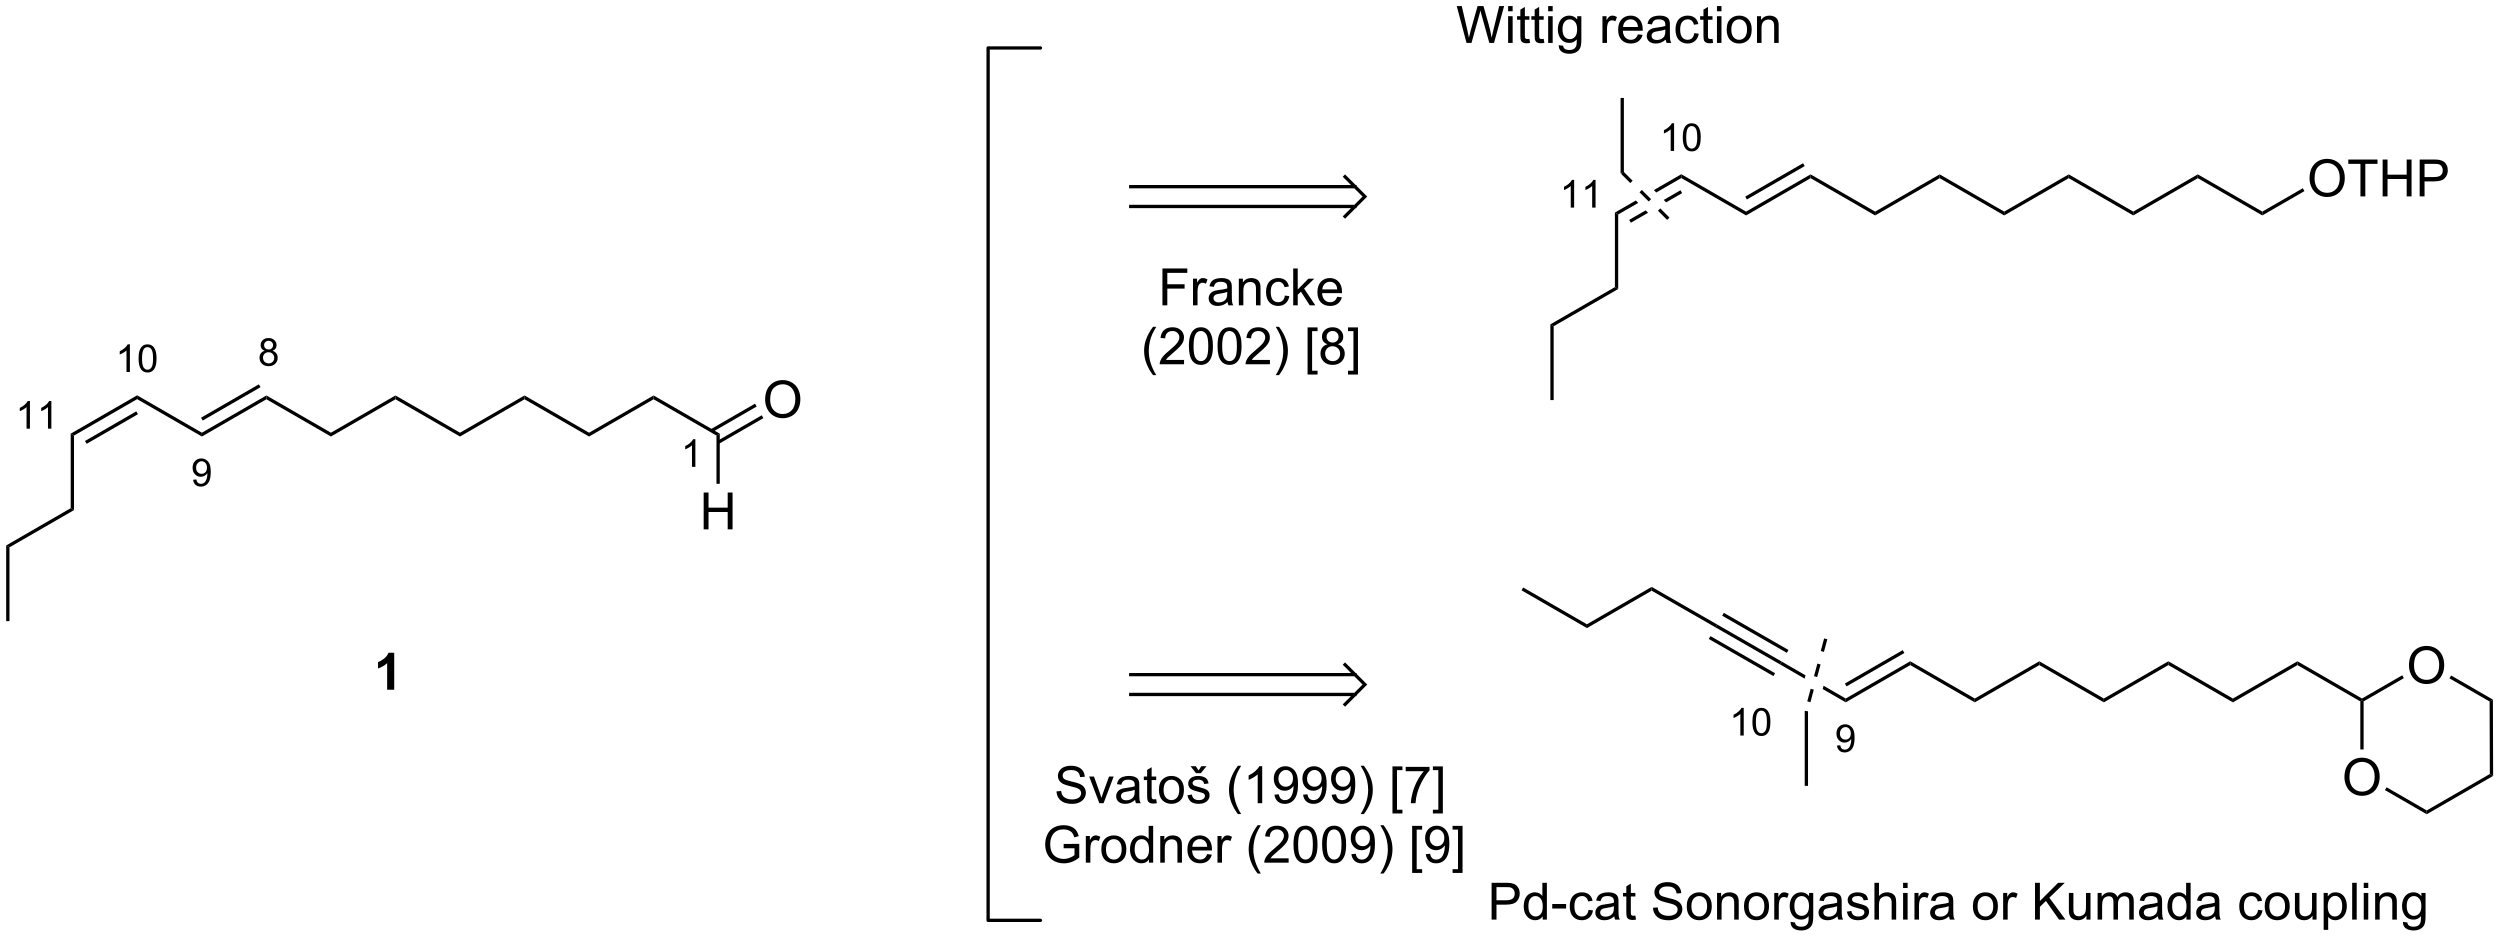 <?xml version="1.0" encoding="UTF-8"?>
<!DOCTYPE svg PUBLIC '-//W3C//DTD SVG 1.0//EN'
          'http://www.w3.org/TR/2001/REC-SVG-20010904/DTD/svg10.dtd'>
<svg stroke-dasharray="none" shape-rendering="auto" xmlns="http://www.w3.org/2000/svg" font-family="'Dialog'" text-rendering="auto" width="1024" fill-opacity="1" color-interpolation="auto" color-rendering="auto" preserveAspectRatio="xMidYMid meet" font-size="12px" viewBox="0 0 1024 384" fill="black" xmlns:xlink="http://www.w3.org/1999/xlink" stroke="black" image-rendering="auto" stroke-miterlimit="10" stroke-linecap="square" stroke-linejoin="miter" font-style="normal" stroke-width="1" height="384" stroke-dashoffset="0" font-weight="normal" stroke-opacity="1"
><!--Generated by the Batik Graphics2D SVG Generator--><defs id="genericDefs"
  /><g
  ><defs id="defs1"
    ><clipPath clipPathUnits="userSpaceOnUse" id="clipPath1"
      ><path d="M0.633 2.134 L397.727 2.134 L397.727 150.989 L0.633 150.989 L0.633 2.134 Z"
      /></clipPath
      ><clipPath clipPathUnits="userSpaceOnUse" id="clipPath2"
      ><path d="M100.187 189.999 L100.187 334.715 L486.24 334.715 L486.24 189.999 Z"
      /></clipPath
    ></defs
    ><g transform="scale(2.579,2.579) translate(-0.633,-2.134) matrix(1.029,0,0,1.029,-102.42,-193.299)"
    ><path d="M369.285 303.454 L368.762 303.454 L368.762 300.121 Q368.572 300.301 368.266 300.481 Q367.96 300.661 367.716 300.752 L367.716 300.247 Q368.154 300.039 368.481 299.747 Q368.81 299.452 368.948 299.177 L369.285 299.177 L369.285 303.454 ZM370.624 301.352 Q370.624 300.597 370.779 300.138 Q370.934 299.677 371.24 299.427 Q371.548 299.177 372.013 299.177 Q372.356 299.177 372.613 299.315 Q372.873 299.452 373.041 299.714 Q373.21 299.973 373.305 300.347 Q373.402 300.719 373.402 301.352 Q373.402 302.102 373.247 302.563 Q373.094 303.024 372.786 303.276 Q372.48 303.527 372.013 303.527 Q371.397 303.527 371.045 303.084 Q370.624 302.553 370.624 301.352 ZM371.161 301.352 Q371.161 302.402 371.407 302.749 Q371.653 303.096 372.013 303.096 Q372.373 303.096 372.617 302.747 Q372.863 302.398 372.863 301.352 Q372.863 300.301 372.617 299.956 Q372.373 299.609 372.007 299.609 Q371.647 299.609 371.432 299.915 Q371.161 300.305 371.161 301.352 Z" stroke="none" clip-path="url(#clipPath2)"
    /></g
    ><g transform="matrix(2.652,0,0,2.652,-265.744,-503.97)"
    ><path d="M383.921 305.189 L384.425 305.142 Q384.489 305.497 384.669 305.658 Q384.849 305.817 385.13 305.817 Q385.372 305.817 385.552 305.706 Q385.734 305.596 385.85 305.412 Q385.966 305.228 386.044 304.914 Q386.123 304.6 386.123 304.275 Q386.123 304.24 386.121 304.17 Q385.964 304.42 385.691 304.575 Q385.42 304.73 385.104 304.73 Q384.576 304.73 384.21 304.346 Q383.844 303.963 383.844 303.335 Q383.844 302.688 384.225 302.293 Q384.607 301.898 385.182 301.898 Q385.598 301.898 385.941 302.123 Q386.286 302.346 386.464 302.76 Q386.644 303.173 386.644 303.957 Q386.644 304.774 386.466 305.259 Q386.29 305.741 385.939 305.995 Q385.589 306.248 385.118 306.248 Q384.618 306.248 384.301 305.971 Q383.985 305.692 383.921 305.189 ZM386.063 303.31 Q386.063 302.859 385.823 302.596 Q385.583 302.33 385.246 302.33 Q384.897 302.33 384.638 302.615 Q384.38 302.9 384.38 303.353 Q384.38 303.76 384.626 304.015 Q384.872 304.269 385.232 304.269 Q385.594 304.269 385.829 304.015 Q386.063 303.76 386.063 303.31 Z" stroke="none" clip-path="url(#clipPath2)"
    /></g
    ><g transform="matrix(2.652,0,0,2.652,-265.744,-503.97)"
    ><path d="M343.329 222.096 L342.806 222.096 L342.806 218.763 Q342.616 218.943 342.31 219.123 Q342.004 219.303 341.76 219.394 L341.76 218.888 Q342.198 218.681 342.525 218.389 Q342.854 218.094 342.992 217.819 L343.329 217.819 L343.329 222.096 ZM346.638 222.096 L346.115 222.096 L346.115 218.763 Q345.925 218.943 345.619 219.123 Q345.313 219.303 345.069 219.394 L345.069 218.888 Q345.507 218.681 345.834 218.389 Q346.163 218.094 346.301 217.819 L346.638 217.819 L346.638 222.096 Z" stroke="none" clip-path="url(#clipPath2)"
    /></g
    ><g transform="matrix(2.652,0,0,2.652,-265.744,-503.97)"
    ><path d="M358.766 213.347 L358.243 213.347 L358.243 210.013 Q358.053 210.193 357.747 210.374 Q357.441 210.554 357.197 210.645 L357.197 210.139 Q357.635 209.932 357.962 209.639 Q358.291 209.345 358.429 209.07 L358.766 209.07 L358.766 213.347 ZM360.105 211.245 Q360.105 210.49 360.26 210.031 Q360.415 209.57 360.721 209.32 Q361.029 209.07 361.494 209.07 Q361.837 209.07 362.094 209.208 Q362.354 209.345 362.522 209.607 Q362.691 209.866 362.786 210.24 Q362.883 210.612 362.883 211.245 Q362.883 211.995 362.728 212.456 Q362.575 212.917 362.267 213.168 Q361.961 213.42 361.494 213.42 Q360.878 213.42 360.526 212.977 Q360.105 212.446 360.105 211.245 ZM360.642 211.245 Q360.642 212.295 360.888 212.642 Q361.134 212.988 361.494 212.988 Q361.854 212.988 362.098 212.64 Q362.344 212.291 362.344 211.245 Q362.344 210.193 362.098 209.849 Q361.854 209.502 361.488 209.502 Q361.128 209.502 360.913 209.808 Q360.642 210.197 360.642 211.245 Z" stroke="none" clip-path="url(#clipPath2)"
    /></g
    ><g transform="matrix(2.652,0,0,2.652,-265.744,-503.97)"
    ><path d="M104.829 256.244 L104.306 256.244 L104.306 252.91 Q104.116 253.09 103.81 253.271 Q103.504 253.451 103.26 253.542 L103.26 253.036 Q103.698 252.829 104.025 252.537 Q104.355 252.242 104.492 251.967 L104.829 251.967 L104.829 256.244 ZM108.138 256.244 L107.615 256.244 L107.615 252.91 Q107.425 253.09 107.12 253.271 Q106.814 253.451 106.57 253.542 L106.57 253.036 Q107.007 252.829 107.335 252.537 Q107.664 252.242 107.801 251.967 L108.138 251.967 L108.138 256.244 Z" stroke="none" clip-path="url(#clipPath2)"
    /></g
    ><g transform="matrix(2.652,0,0,2.652,-265.744,-503.97)"
    ><path d="M120.266 247.494 L119.743 247.494 L119.743 244.161 Q119.553 244.341 119.248 244.521 Q118.942 244.702 118.697 244.792 L118.697 244.287 Q119.135 244.08 119.463 243.787 Q119.792 243.493 119.929 243.218 L120.266 243.218 L120.266 247.494 ZM121.606 245.393 Q121.606 244.637 121.761 244.179 Q121.915 243.718 122.222 243.468 Q122.529 243.218 122.994 243.218 Q123.337 243.218 123.595 243.355 Q123.854 243.493 124.023 243.754 Q124.191 244.014 124.286 244.388 Q124.383 244.76 124.383 245.393 Q124.383 246.143 124.228 246.603 Q124.075 247.064 123.767 247.316 Q123.461 247.568 122.994 247.568 Q122.378 247.568 122.026 247.125 Q121.606 246.594 121.606 245.393 ZM122.142 245.393 Q122.142 246.443 122.388 246.789 Q122.634 247.136 122.994 247.136 Q123.355 247.136 123.599 246.787 Q123.845 246.439 123.845 245.393 Q123.845 244.341 123.599 243.996 Q123.355 243.65 122.989 243.65 Q122.628 243.65 122.413 243.956 Q122.142 244.345 122.142 245.393 Z" stroke="none" clip-path="url(#clipPath2)"
    /></g
    ><g transform="matrix(2.652,0,0,2.652,-265.744,-503.97)"
    ><path d="M130.03 264.133 L130.534 264.086 Q130.597 264.441 130.778 264.602 Q130.958 264.76 131.239 264.76 Q131.481 264.76 131.661 264.65 Q131.843 264.54 131.959 264.356 Q132.075 264.172 132.153 263.858 Q132.232 263.544 132.232 263.219 Q132.232 263.184 132.23 263.114 Q132.073 263.364 131.8 263.519 Q131.529 263.674 131.213 263.674 Q130.685 263.674 130.319 263.29 Q129.952 262.907 129.952 262.279 Q129.952 261.632 130.334 261.237 Q130.716 260.842 131.291 260.842 Q131.707 260.842 132.05 261.067 Q132.395 261.29 132.573 261.704 Q132.753 262.117 132.753 262.901 Q132.753 263.718 132.575 264.203 Q132.399 264.685 132.048 264.939 Q131.698 265.192 131.227 265.192 Q130.727 265.192 130.41 264.915 Q130.094 264.636 130.03 264.133 ZM132.172 262.254 Q132.172 261.803 131.932 261.539 Q131.692 261.274 131.355 261.274 Q131.006 261.274 130.747 261.559 Q130.489 261.844 130.489 262.297 Q130.489 262.704 130.735 262.959 Q130.981 263.213 131.341 263.213 Q131.703 263.213 131.938 262.959 Q132.172 262.704 132.172 262.254 Z" stroke="none" clip-path="url(#clipPath2)"
    /></g
    ><g transform="matrix(2.652,0,0,2.652,-265.744,-503.97)"
    ><path d="M141.097 244.208 Q140.772 244.09 140.615 243.869 Q140.458 243.649 140.458 243.341 Q140.458 242.876 140.791 242.56 Q141.126 242.243 141.682 242.243 Q142.24 242.243 142.579 242.566 Q142.92 242.889 142.92 243.354 Q142.92 243.651 142.763 243.871 Q142.608 244.09 142.292 244.208 Q142.684 244.336 142.889 244.621 Q143.094 244.906 143.094 245.301 Q143.094 245.847 142.707 246.221 Q142.321 246.593 141.69 246.593 Q141.06 246.593 140.673 246.219 Q140.288 245.845 140.288 245.287 Q140.288 244.871 140.497 244.592 Q140.708 244.311 141.097 244.208 ZM140.993 243.323 Q140.993 243.625 141.186 243.817 Q141.382 244.009 141.694 244.009 Q141.996 244.009 142.188 243.819 Q142.381 243.627 142.381 243.352 Q142.381 243.064 142.182 242.868 Q141.984 242.673 141.688 242.673 Q141.388 242.673 141.19 242.864 Q140.993 243.056 140.993 243.323 ZM140.824 245.289 Q140.824 245.514 140.931 245.723 Q141.037 245.932 141.246 246.047 Q141.456 246.161 141.696 246.161 Q142.071 246.161 142.315 245.921 Q142.56 245.679 142.56 245.307 Q142.56 244.929 142.308 244.683 Q142.056 244.435 141.678 244.435 Q141.31 244.435 141.066 244.679 Q140.824 244.923 140.824 245.289 Z" stroke="none" clip-path="url(#clipPath2)"
    /></g
    ><g transform="matrix(2.652,0,0,2.652,-265.744,-503.97)"
    ><path d="M207.604 262.144 L207.081 262.144 L207.081 258.81 Q206.891 258.99 206.585 259.171 Q206.279 259.351 206.035 259.442 L206.035 258.936 Q206.473 258.729 206.8 258.437 Q207.13 258.142 207.267 257.867 L207.604 257.867 L207.604 262.144 Z" stroke="none" clip-path="url(#clipPath2)"
    /></g
    ><g transform="matrix(2.652,0,0,2.652,-265.744,-503.97)"
    ><path d="M101.669 285.972 L101.159 285.972 L101.159 274.276 L101.669 274.571 Z" stroke="none" clip-path="url(#clipPath2)"
    /></g
    ><g transform="matrix(2.652,0,0,2.652,-265.744,-503.97)"
    ><path d="M101.669 274.571 L101.159 274.276 L111.126 268.522 L111.636 268.816 Z" stroke="none" clip-path="url(#clipPath2)"
    /></g
    ><g transform="matrix(2.652,0,0,2.652,-265.744,-503.97)"
    ><path d="M111.636 268.816 L111.126 268.522 L111.126 257.013 L111.636 257.308 Z" stroke="none" clip-path="url(#clipPath2)"
    /></g
    ><g transform="matrix(2.652,0,0,2.652,-265.744,-503.97)"
    ><path d="M111.636 257.308 L111.126 257.013 L121.383 251.091 L121.383 251.681 ZM113.588 258.582 L121.51 254.007 L121.255 253.565 L113.332 258.14 Z" stroke="none" clip-path="url(#clipPath2)"
    /></g
    ><g transform="matrix(2.652,0,0,2.652,-265.744,-503.97)"
    ><path d="M121.383 251.681 L121.383 251.091 L131.384 256.866 L131.384 257.455 Z" stroke="none" clip-path="url(#clipPath2)"
    /></g
    ><g transform="matrix(2.652,0,0,2.652,-265.744,-503.97)"
    ><path d="M131.384 257.455 L131.384 256.866 L141.351 251.112 L141.351 251.701 ZM131.512 254.989 L140.443 249.833 L140.188 249.391 L131.257 254.547 Z" stroke="none" clip-path="url(#clipPath2)"
    /></g
    ><g transform="matrix(2.652,0,0,2.652,-265.744,-503.97)"
    ><path d="M141.351 251.701 L141.351 251.112 L151.318 256.866 L151.318 257.455 Z" stroke="none" clip-path="url(#clipPath2)"
    /></g
    ><g transform="matrix(2.652,0,0,2.652,-265.744,-503.97)"
    ><path d="M151.318 257.455 L151.318 256.866 L161.285 251.112 L161.285 251.701 Z" stroke="none" clip-path="url(#clipPath2)"
    /></g
    ><g transform="matrix(2.652,0,0,2.652,-265.744,-503.97)"
    ><path d="M161.285 251.701 L161.285 251.112 L171.251 256.866 L171.251 257.455 Z" stroke="none" clip-path="url(#clipPath2)"
    /></g
    ><g transform="matrix(2.652,0,0,2.652,-265.744,-503.97)"
    ><path d="M171.251 257.455 L171.251 256.866 L181.218 251.112 L181.218 251.701 Z" stroke="none" clip-path="url(#clipPath2)"
    /></g
    ><g transform="matrix(2.652,0,0,2.652,-265.744,-503.97)"
    ><path d="M181.218 251.701 L181.218 251.112 L191.185 256.866 L191.185 257.455 Z" stroke="none" clip-path="url(#clipPath2)"
    /></g
    ><g transform="matrix(2.652,0,0,2.652,-265.744,-503.97)"
    ><path d="M191.185 257.455 L191.185 256.866 L201.152 251.112 L201.152 251.701 Z" stroke="none" clip-path="url(#clipPath2)"
    /></g
    ><g transform="matrix(2.652,0,0,2.652,-265.744,-503.97)"
    ><path d="M201.152 251.701 L201.152 251.112 L211.374 257.013 L210.863 257.308 Z" stroke="none" clip-path="url(#clipPath2)"
    /></g
    ><g stroke-width="0.51" transform="matrix(2.652,0,0,2.652,-265.744,-503.97)" stroke-linejoin="round" stroke-linecap="round"
    ><path fill="none" d="M260.904 197.441 L252.82 197.441 L252.82 332.181 L260.904 332.181" clip-path="url(#clipPath2)"
    /></g
    ><g stroke-linecap="butt" stroke-width="0.51" transform="matrix(2.652,0,0,2.652,-265.744,-503.97)"
    ><path fill="none" d="M274.848 218.863 L309.481 218.863 M274.848 221.924 L309.481 221.924 M307.95 223.455 L311.012 220.394 L307.95 217.332" clip-path="url(#clipPath2)"
    /></g
    ><g transform="matrix(2.652,0,0,2.652,-265.744,-503.97)"
    ><path d="M340.169 251.824 L339.659 251.824 L339.659 240.128 L340.169 240.423 Z" stroke="none" clip-path="url(#clipPath2)"
    /></g
    ><g transform="matrix(2.652,0,0,2.652,-265.744,-503.97)"
    ><path d="M340.169 240.423 L339.659 240.128 L349.626 234.374 L350.136 234.668 Z" stroke="none" clip-path="url(#clipPath2)"
    /></g
    ><g transform="matrix(2.652,0,0,2.652,-265.744,-503.97)"
    ><path d="M350.136 234.668 L349.626 234.374 L349.626 222.865 L350.136 223.16 Z" stroke="none" clip-path="url(#clipPath2)"
    /></g
    ><g transform="matrix(2.652,0,0,2.652,-265.744,-503.97)"
    ><path d="M359.882 216.944 L355.643 219.391 L355.643 219.391 L356.016 219.765 L356.016 219.765 L359.882 217.533 L359.882 216.944 ZM359.755 219.418 L357.165 220.913 L357.538 221.287 L357.538 221.287 L360.01 219.859 L359.755 219.418 ZM352.854 221.001 L349.626 222.865 L350.136 223.16 L353.228 221.375 L353.228 221.375 L352.854 221.001 ZM354.376 222.523 L351.832 223.992 L352.087 224.434 L354.75 222.897 L354.75 222.897 L354.376 222.523 Z" stroke="none" clip-path="url(#clipPath2)"
    /></g
    ><g transform="matrix(2.652,0,0,2.652,-265.744,-503.97)"
    ><path d="M359.882 217.533 L359.882 216.944 L369.884 222.718 L369.884 223.307 Z" stroke="none" clip-path="url(#clipPath2)"
    /></g
    ><g transform="matrix(2.652,0,0,2.652,-265.744,-503.97)"
    ><path d="M369.884 223.307 L369.884 222.718 L379.851 216.964 L379.851 217.553 ZM370.011 220.841 L378.942 215.685 L378.687 215.243 L369.756 220.4 Z" stroke="none" clip-path="url(#clipPath2)"
    /></g
    ><g transform="matrix(2.652,0,0,2.652,-265.744,-503.97)"
    ><path d="M379.851 217.553 L379.851 216.964 L389.817 222.718 L389.817 223.307 Z" stroke="none" clip-path="url(#clipPath2)"
    /></g
    ><g transform="matrix(2.652,0,0,2.652,-265.744,-503.97)"
    ><path d="M389.817 223.307 L389.817 222.718 L399.784 216.964 L399.784 217.553 Z" stroke="none" clip-path="url(#clipPath2)"
    /></g
    ><g transform="matrix(2.652,0,0,2.652,-265.744,-503.97)"
    ><path d="M399.784 217.553 L399.784 216.964 L409.751 222.718 L409.751 223.307 Z" stroke="none" clip-path="url(#clipPath2)"
    /></g
    ><g transform="matrix(2.652,0,0,2.652,-265.744,-503.97)"
    ><path d="M409.751 223.307 L409.751 222.718 L419.718 216.964 L419.718 217.553 Z" stroke="none" clip-path="url(#clipPath2)"
    /></g
    ><g transform="matrix(2.652,0,0,2.652,-265.744,-503.97)"
    ><path d="M419.718 217.553 L419.718 216.964 L429.685 222.718 L429.685 223.307 Z" stroke="none" clip-path="url(#clipPath2)"
    /></g
    ><g transform="matrix(2.652,0,0,2.652,-265.744,-503.97)"
    ><path d="M429.685 223.307 L429.685 222.718 L439.651 216.964 L439.651 217.553 Z" stroke="none" clip-path="url(#clipPath2)"
    /></g
    ><g transform="matrix(2.652,0,0,2.652,-265.744,-503.97)"
    ><path d="M439.651 217.553 L439.651 216.964 L449.618 222.718 L449.618 223.307 Z" stroke="none" clip-path="url(#clipPath2)"
    /></g
    ><g transform="matrix(2.652,0,0,2.652,-265.744,-503.97)"
    ><path d="M375.409 292.226 L375.139 292.659 L378.93 294.848 L379.067 294.338 L375.409 292.226 ZM381.856 295.947 L381.719 296.458 L385.275 298.511 L385.275 297.922 L381.856 295.947 Z" stroke="none" clip-path="url(#clipPath2)"
    /></g
    ><g transform="matrix(2.652,0,0,2.652,-265.744,-503.97)"
    ><path d="M385.275 298.511 L385.275 297.922 L395.242 292.168 L395.242 292.757 ZM385.403 296.045 L394.334 290.889 L394.079 290.447 L385.148 295.603 Z" stroke="none" clip-path="url(#clipPath2)"
    /></g
    ><g transform="matrix(2.652,0,0,2.652,-265.744,-503.97)"
    ><path d="M395.242 292.757 L395.242 292.168 L405.209 297.922 L405.209 298.511 Z" stroke="none" clip-path="url(#clipPath2)"
    /></g
    ><g transform="matrix(2.652,0,0,2.652,-265.744,-503.97)"
    ><path d="M405.209 298.511 L405.209 297.922 L415.176 292.168 L415.176 292.757 Z" stroke="none" clip-path="url(#clipPath2)"
    /></g
    ><g transform="matrix(2.652,0,0,2.652,-265.744,-503.97)"
    ><path d="M415.176 292.757 L415.176 292.168 L425.142 297.922 L425.142 298.511 Z" stroke="none" clip-path="url(#clipPath2)"
    /></g
    ><g transform="matrix(2.652,0,0,2.652,-265.744,-503.97)"
    ><path d="M425.142 298.511 L425.142 297.922 L435.109 292.168 L435.109 292.757 Z" stroke="none" clip-path="url(#clipPath2)"
    /></g
    ><g transform="matrix(2.652,0,0,2.652,-265.744,-503.97)"
    ><path d="M435.109 292.757 L435.109 292.168 L445.076 297.922 L445.076 298.511 Z" stroke="none" clip-path="url(#clipPath2)"
    /></g
    ><g transform="matrix(2.652,0,0,2.652,-265.744,-503.97)"
    ><path d="M445.076 298.511 L445.076 297.922 L455.043 292.168 L455.043 292.757 Z" stroke="none" clip-path="url(#clipPath2)"
    /></g
    ><g transform="matrix(2.652,0,0,2.652,-265.744,-503.97)"
    ><path d="M455.043 292.757 L455.043 292.168 L465.01 297.922 L465.01 298.216 L464.755 298.364 Z" stroke="none" clip-path="url(#clipPath2)"
    /></g
    ><g transform="matrix(2.652,0,0,2.652,-265.744,-503.97)"
    ><path d="M279.743 237.194 L279.743 231.503 L283.583 231.503 L283.583 232.174 L280.496 232.174 L280.496 233.936 L283.166 233.936 L283.166 234.609 L280.496 234.609 L280.496 237.194 L279.743 237.194 ZM284.464 237.194 L284.464 233.072 L285.093 233.072 L285.093 233.695 Q285.334 233.258 285.536 233.118 Q285.74 232.978 285.986 232.978 Q286.338 232.978 286.703 233.204 L286.462 233.851 Q286.206 233.701 285.95 233.701 Q285.722 233.701 285.538 233.838 Q285.357 233.975 285.279 234.221 Q285.163 234.593 285.163 235.036 L285.163 237.194 L284.464 237.194 ZM289.808 236.684 Q289.42 237.016 289.06 237.153 Q288.703 237.287 288.292 237.287 Q287.611 237.287 287.246 236.956 Q286.881 236.622 286.881 236.107 Q286.881 235.804 287.018 235.554 Q287.158 235.302 287.381 235.152 Q287.603 235 287.883 234.922 Q288.09 234.868 288.504 234.819 Q289.35 234.718 289.751 234.578 Q289.754 234.433 289.754 234.394 Q289.754 233.967 289.557 233.794 Q289.288 233.556 288.76 233.556 Q288.268 233.556 288.033 233.729 Q287.797 233.902 287.686 234.34 L287.003 234.247 Q287.096 233.809 287.308 233.54 Q287.523 233.268 287.927 233.123 Q288.33 232.978 288.861 232.978 Q289.389 232.978 289.718 233.103 Q290.049 233.227 290.204 233.416 Q290.359 233.602 290.421 233.889 Q290.458 234.068 290.458 234.534 L290.458 235.465 Q290.458 236.441 290.502 236.7 Q290.546 236.956 290.678 237.194 L289.948 237.194 Q289.839 236.977 289.808 236.684 ZM289.751 235.124 Q289.371 235.279 288.61 235.388 Q288.178 235.45 287.999 235.528 Q287.821 235.605 287.722 235.755 Q287.627 235.905 287.627 236.087 Q287.627 236.366 287.839 236.552 Q288.051 236.739 288.457 236.739 Q288.861 236.739 289.174 236.563 Q289.49 236.387 289.637 236.079 Q289.751 235.843 289.751 235.38 L289.751 235.124 ZM291.541 237.194 L291.541 233.072 L292.17 233.072 L292.17 233.657 Q292.623 232.978 293.482 232.978 Q293.854 232.978 294.165 233.113 Q294.478 233.245 294.633 233.463 Q294.788 233.68 294.851 233.98 Q294.889 234.174 294.889 234.658 L294.889 237.194 L294.191 237.194 L294.191 234.686 Q294.191 234.26 294.108 234.047 Q294.028 233.835 293.821 233.711 Q293.614 233.584 293.334 233.584 Q292.886 233.584 292.563 233.869 Q292.239 234.151 292.239 234.943 L292.239 237.194 L291.541 237.194 ZM298.651 235.683 L299.339 235.774 Q299.226 236.482 298.762 236.886 Q298.299 237.287 297.624 237.287 Q296.777 237.287 296.262 236.734 Q295.747 236.18 295.747 235.147 Q295.747 234.48 295.967 233.98 Q296.19 233.478 296.643 233.23 Q297.096 232.978 297.626 232.978 Q298.299 232.978 298.726 233.317 Q299.153 233.657 299.272 234.283 L298.594 234.386 Q298.496 233.972 298.25 233.763 Q298.004 233.553 297.655 233.553 Q297.127 233.553 296.795 233.931 Q296.467 234.309 296.467 235.129 Q296.467 235.96 296.785 236.338 Q297.103 236.713 297.616 236.713 Q298.027 236.713 298.302 236.462 Q298.579 236.208 298.651 235.683 ZM299.94 237.194 L299.94 231.503 L300.639 231.503 L300.639 234.749 L302.292 233.072 L303.198 233.072 L301.622 234.601 L303.356 237.194 L302.494 237.194 L301.133 235.085 L300.639 235.559 L300.639 237.194 L299.94 237.194 ZM306.733 235.867 L307.455 235.955 Q307.284 236.589 306.821 236.938 Q306.36 237.287 305.644 237.287 Q304.738 237.287 304.207 236.731 Q303.679 236.172 303.679 235.168 Q303.679 234.127 304.215 233.553 Q304.751 232.978 305.605 232.978 Q306.43 232.978 306.953 233.543 Q307.478 234.104 307.478 235.124 Q307.478 235.186 307.476 235.31 L304.401 235.31 Q304.44 235.991 304.784 236.353 Q305.131 236.713 305.646 236.713 Q306.032 236.713 306.303 236.511 Q306.575 236.309 306.733 235.867 ZM304.44 234.736 L306.741 234.736 Q306.694 234.215 306.477 233.957 Q306.143 233.553 305.612 233.553 Q305.131 233.553 304.802 233.876 Q304.474 234.197 304.44 234.736 Z" stroke="none" clip-path="url(#clipPath2)"
    /></g
    ><g transform="matrix(2.652,0,0,2.652,-265.744,-503.97)"
    ><path d="M278.291 247.969 Q277.711 247.239 277.31 246.261 Q276.912 245.28 276.912 244.232 Q276.912 243.308 277.212 242.462 Q277.561 241.481 278.291 240.505 L278.79 240.505 Q278.322 241.312 278.169 241.659 Q277.934 242.195 277.797 242.777 Q277.631 243.502 277.631 244.237 Q277.631 246.103 278.79 247.969 L278.291 247.969 ZM283.081 245.621 L283.081 246.294 L279.318 246.294 Q279.31 246.041 279.401 245.808 Q279.543 245.425 279.859 245.052 Q280.178 244.679 280.775 244.19 Q281.702 243.429 282.028 242.984 Q282.354 242.539 282.354 242.143 Q282.354 241.729 282.056 241.445 Q281.761 241.157 281.283 241.157 Q280.778 241.157 280.475 241.46 Q280.172 241.763 280.17 242.298 L279.45 242.226 Q279.525 241.421 280.007 241.002 Q280.488 240.58 281.298 240.58 Q282.118 240.58 282.594 241.036 Q283.073 241.488 283.073 242.159 Q283.073 242.5 282.934 242.832 Q282.794 243.16 282.468 243.525 Q282.144 243.89 281.391 244.527 Q280.762 245.055 280.584 245.244 Q280.405 245.432 280.289 245.621 L283.081 245.621 ZM283.83 243.486 Q283.83 242.477 284.037 241.864 Q284.244 241.248 284.653 240.914 Q285.065 240.58 285.686 240.58 Q286.144 240.58 286.488 240.764 Q286.835 240.948 287.06 241.297 Q287.285 241.644 287.412 242.143 Q287.541 242.64 287.541 243.486 Q287.541 244.488 287.334 245.104 Q287.13 245.72 286.718 246.056 Q286.31 246.393 285.686 246.393 Q284.863 246.393 284.392 245.8 Q283.83 245.091 283.83 243.486 ZM284.547 243.486 Q284.547 244.889 284.876 245.352 Q285.204 245.815 285.686 245.815 Q286.167 245.815 286.493 245.35 Q286.822 244.884 286.822 243.486 Q286.822 242.081 286.493 241.62 Q286.167 241.157 285.678 241.157 Q285.197 241.157 284.909 241.566 Q284.547 242.086 284.547 243.486 ZM288.252 243.486 Q288.252 242.477 288.459 241.864 Q288.666 241.248 289.075 240.914 Q289.486 240.58 290.107 240.58 Q290.565 240.58 290.909 240.764 Q291.256 240.948 291.481 241.297 Q291.707 241.644 291.833 242.143 Q291.963 242.64 291.963 243.486 Q291.963 244.488 291.756 245.104 Q291.551 245.72 291.14 246.056 Q290.731 246.393 290.107 246.393 Q289.284 246.393 288.813 245.8 Q288.252 245.091 288.252 243.486 ZM288.969 243.486 Q288.969 244.889 289.297 245.352 Q289.626 245.815 290.107 245.815 Q290.589 245.815 290.915 245.35 Q291.243 244.884 291.243 243.486 Q291.243 242.081 290.915 241.62 Q290.589 241.157 290.099 241.157 Q289.618 241.157 289.331 241.566 Q288.969 242.086 288.969 243.486 ZM296.345 245.621 L296.345 246.294 L292.582 246.294 Q292.575 246.041 292.665 245.808 Q292.808 245.425 293.123 245.052 Q293.442 244.679 294.039 244.19 Q294.966 243.429 295.292 242.984 Q295.618 242.539 295.618 242.143 Q295.618 241.729 295.32 241.445 Q295.026 241.157 294.547 241.157 Q294.042 241.157 293.739 241.46 Q293.437 241.763 293.434 242.298 L292.714 242.226 Q292.79 241.421 293.271 241.002 Q293.752 240.58 294.562 240.58 Q295.383 240.58 295.859 241.036 Q296.338 241.488 296.338 242.159 Q296.338 242.5 296.198 242.832 Q296.058 243.16 295.732 243.525 Q295.409 243.89 294.655 244.527 Q294.027 245.055 293.848 245.244 Q293.669 245.432 293.553 245.621 L296.345 245.621 ZM297.747 247.969 L297.245 247.969 Q298.407 246.103 298.407 244.237 Q298.407 243.507 298.238 242.788 Q298.106 242.205 297.871 241.67 Q297.718 241.32 297.245 240.505 L297.747 240.505 Q298.476 241.481 298.826 242.462 Q299.123 243.308 299.123 244.232 Q299.123 245.28 298.722 246.261 Q298.321 247.239 297.747 247.969 ZM302.16 247.875 L302.16 240.603 L303.7 240.603 L303.7 241.18 L302.859 241.18 L302.859 247.296 L303.7 247.296 L303.7 247.875 L302.16 247.875 ZM305.233 243.207 Q304.799 243.049 304.589 242.754 Q304.379 242.459 304.379 242.048 Q304.379 241.426 304.825 241.005 Q305.272 240.58 306.015 240.58 Q306.76 240.58 307.213 241.012 Q307.669 241.445 307.669 242.066 Q307.669 242.462 307.459 242.757 Q307.252 243.049 306.83 243.207 Q307.353 243.378 307.627 243.758 Q307.902 244.138 307.902 244.666 Q307.902 245.396 307.384 245.896 Q306.869 246.393 306.025 246.393 Q305.184 246.393 304.667 245.893 Q304.152 245.394 304.152 244.648 Q304.152 244.092 304.431 243.719 Q304.713 243.344 305.233 243.207 ZM305.094 242.024 Q305.094 242.428 305.353 242.684 Q305.614 242.94 306.031 242.94 Q306.434 242.94 306.69 242.687 Q306.949 242.43 306.949 242.063 Q306.949 241.677 306.683 241.416 Q306.419 241.155 306.023 241.155 Q305.622 241.155 305.358 241.411 Q305.094 241.667 305.094 242.024 ZM304.869 244.651 Q304.869 244.951 305.011 245.231 Q305.153 245.51 305.433 245.663 Q305.712 245.815 306.033 245.815 Q306.535 245.815 306.861 245.495 Q307.187 245.171 307.187 244.674 Q307.187 244.169 306.851 243.841 Q306.514 243.51 306.01 243.51 Q305.518 243.51 305.192 243.836 Q304.869 244.162 304.869 244.651 ZM309.942 247.875 L308.402 247.875 L308.402 247.296 L309.243 247.296 L309.243 241.18 L308.402 241.18 L308.402 240.603 L309.942 240.603 L309.942 247.875 Z" stroke="none" clip-path="url(#clipPath2)"
    /></g
    ><g transform="matrix(2.652,0,0,2.652,-265.744,-503.97)"
    ><path d="M263.385 312.262 L264.097 312.2 Q264.146 312.627 264.33 312.901 Q264.516 313.176 264.904 313.344 Q265.292 313.512 265.776 313.512 Q266.208 313.512 266.537 313.385 Q266.868 313.256 267.029 313.033 Q267.189 312.811 267.189 312.547 Q267.189 312.278 267.034 312.079 Q266.879 311.879 266.522 311.742 Q266.294 311.654 265.51 311.465 Q264.726 311.276 264.41 311.111 Q264.003 310.896 263.802 310.58 Q263.602 310.264 263.602 309.871 Q263.602 309.441 263.846 309.066 Q264.091 308.691 264.56 308.497 Q265.031 308.303 265.605 308.303 Q266.24 308.303 266.721 308.507 Q267.205 308.712 267.464 309.108 Q267.725 309.504 267.746 310.003 L267.024 310.057 Q266.964 309.519 266.628 309.245 Q266.294 308.968 265.637 308.968 Q264.953 308.968 264.64 309.219 Q264.33 309.467 264.33 309.822 Q264.33 310.127 264.55 310.327 Q264.767 310.523 265.686 310.733 Q266.604 310.94 266.946 311.095 Q267.443 311.323 267.678 311.675 Q267.916 312.027 267.916 312.485 Q267.916 312.938 267.655 313.341 Q267.396 313.743 266.907 313.968 Q266.421 314.19 265.812 314.19 Q265.039 314.19 264.516 313.965 Q263.996 313.737 263.698 313.287 Q263.401 312.834 263.385 312.262 ZM270 314.092 L268.431 309.969 L269.169 309.969 L270.054 312.438 Q270.199 312.837 270.318 313.269 Q270.411 312.943 270.579 312.485 L271.495 309.969 L272.212 309.969 L270.652 314.092 L270 314.092 ZM275.52 313.582 Q275.132 313.913 274.772 314.05 Q274.415 314.185 274.003 314.185 Q273.322 314.185 272.958 313.854 Q272.593 313.52 272.593 313.005 Q272.593 312.702 272.73 312.451 Q272.87 312.2 273.092 312.05 Q273.315 311.897 273.594 311.82 Q273.801 311.765 274.215 311.716 Q275.062 311.615 275.463 311.476 Q275.465 311.331 275.465 311.292 Q275.465 310.865 275.269 310.691 Q275 310.453 274.472 310.453 Q273.98 310.453 273.744 310.627 Q273.509 310.8 273.398 311.238 L272.714 311.144 Q272.808 310.707 273.02 310.438 Q273.235 310.166 273.638 310.021 Q274.042 309.876 274.572 309.876 Q275.1 309.876 275.429 310 Q275.76 310.125 275.916 310.314 Q276.071 310.5 276.133 310.787 Q276.169 310.966 276.169 311.432 L276.169 312.363 Q276.169 313.339 276.213 313.598 Q276.257 313.854 276.389 314.092 L275.659 314.092 Q275.551 313.875 275.52 313.582 ZM275.463 312.022 Q275.082 312.177 274.321 312.286 Q273.889 312.348 273.711 312.425 Q273.532 312.503 273.434 312.653 Q273.338 312.803 273.338 312.984 Q273.338 313.264 273.55 313.45 Q273.762 313.636 274.169 313.636 Q274.572 313.636 274.886 313.46 Q275.201 313.284 275.349 312.976 Q275.463 312.741 275.463 312.278 L275.463 312.022 ZM278.776 313.466 L278.877 314.084 Q278.582 314.146 278.349 314.146 Q277.969 314.146 277.76 314.027 Q277.55 313.906 277.464 313.709 Q277.379 313.512 277.379 312.883 L277.379 310.513 L276.867 310.513 L276.867 309.969 L277.379 309.969 L277.379 308.947 L278.075 308.528 L278.075 309.969 L278.776 309.969 L278.776 310.513 L278.075 310.513 L278.075 312.922 Q278.075 313.222 278.111 313.308 Q278.148 313.393 278.231 313.445 Q278.316 313.494 278.471 313.494 Q278.588 313.494 278.776 313.466 ZM279.2 312.029 Q279.2 310.885 279.836 310.334 Q280.369 309.876 281.133 309.876 Q281.984 309.876 282.522 310.433 Q283.063 310.989 283.063 311.972 Q283.063 312.767 282.823 313.225 Q282.585 313.68 282.129 313.934 Q281.674 314.185 281.133 314.185 Q280.268 314.185 279.733 313.631 Q279.2 313.075 279.2 312.029 ZM279.919 312.029 Q279.919 312.821 280.263 313.217 Q280.61 313.611 281.133 313.611 Q281.653 313.611 281.997 313.215 Q282.344 312.819 282.344 312.006 Q282.344 311.243 281.997 310.849 Q281.65 310.453 281.133 310.453 Q280.61 310.453 280.263 310.847 Q279.919 311.238 279.919 312.029 ZM283.603 312.86 L284.294 312.751 Q284.351 313.168 284.617 313.391 Q284.884 313.611 285.36 313.611 Q285.841 313.611 286.074 313.414 Q286.307 313.217 286.307 312.953 Q286.307 312.718 286.103 312.581 Q285.958 312.487 285.389 312.345 Q284.62 312.151 284.322 312.009 Q284.025 311.866 283.872 311.618 Q283.719 311.367 283.719 311.064 Q283.719 310.787 283.844 310.554 Q283.97 310.319 284.188 310.163 Q284.351 310.042 284.633 309.959 Q284.915 309.876 285.236 309.876 Q285.722 309.876 286.087 310.016 Q286.455 310.156 286.628 310.394 Q286.804 310.632 286.871 311.033 L286.188 311.126 Q286.142 310.808 285.916 310.629 Q285.694 310.451 285.288 310.451 Q284.806 310.451 284.599 310.611 Q284.395 310.769 284.395 310.981 Q284.395 311.118 284.48 311.227 Q284.566 311.338 284.747 311.413 Q284.853 311.452 285.365 311.592 Q286.105 311.789 286.398 311.916 Q286.693 312.042 286.858 312.283 Q287.027 312.524 287.027 312.881 Q287.027 313.23 286.822 313.538 Q286.618 313.846 286.232 314.017 Q285.849 314.185 285.365 314.185 Q284.56 314.185 284.139 313.851 Q283.719 313.517 283.603 312.86 ZM285.326 309.03 L285.753 308.37 L286.545 308.37 L285.671 309.457 L284.925 309.457 L284.087 308.37 L284.887 308.37 L285.326 309.03 ZM291.401 315.766 Q290.822 315.036 290.421 314.058 Q290.022 313.077 290.022 312.029 Q290.022 311.106 290.322 310.259 Q290.672 309.278 291.401 308.303 L291.901 308.303 Q291.433 309.11 291.28 309.457 Q291.044 309.993 290.907 310.575 Q290.742 311.3 290.742 312.034 Q290.742 313.9 291.901 315.766 L291.401 315.766 ZM295.151 314.092 L294.453 314.092 L294.453 309.638 Q294.199 309.879 293.79 310.12 Q293.381 310.36 293.055 310.482 L293.055 309.806 Q293.64 309.529 294.077 309.139 Q294.517 308.745 294.701 308.378 L295.151 308.378 L295.151 314.092 ZM297.044 312.775 L297.717 312.713 Q297.803 313.186 298.043 313.401 Q298.284 313.613 298.659 313.613 Q298.983 313.613 299.223 313.466 Q299.467 313.318 299.622 313.072 Q299.777 312.826 299.881 312.407 Q299.987 311.988 299.987 311.553 Q299.987 311.507 299.984 311.413 Q299.775 311.747 299.41 311.954 Q299.048 312.161 298.626 312.161 Q297.919 312.161 297.43 311.649 Q296.941 311.137 296.941 310.298 Q296.941 309.434 297.451 308.906 Q297.961 308.378 298.729 308.378 Q299.286 308.378 299.744 308.678 Q300.204 308.976 300.442 309.529 Q300.683 310.081 300.683 311.129 Q300.683 312.221 300.445 312.868 Q300.209 313.512 299.741 313.851 Q299.273 314.19 298.644 314.19 Q297.976 314.19 297.552 313.82 Q297.13 313.447 297.044 312.775 ZM299.907 310.264 Q299.907 309.661 299.586 309.31 Q299.265 308.955 298.815 308.955 Q298.349 308.955 298.002 309.335 Q297.658 309.716 297.658 310.321 Q297.658 310.865 297.986 311.206 Q298.315 311.545 298.796 311.545 Q299.28 311.545 299.594 311.206 Q299.907 310.865 299.907 310.264 ZM301.466 312.775 L302.139 312.713 Q302.224 313.186 302.465 313.401 Q302.705 313.613 303.081 313.613 Q303.404 313.613 303.645 313.466 Q303.888 313.318 304.043 313.072 Q304.199 312.826 304.302 312.407 Q304.408 311.988 304.408 311.553 Q304.408 311.507 304.406 311.413 Q304.196 311.747 303.831 311.954 Q303.469 312.161 303.047 312.161 Q302.341 312.161 301.851 311.649 Q301.362 311.137 301.362 310.298 Q301.362 309.434 301.872 308.906 Q302.382 308.378 303.151 308.378 Q303.707 308.378 304.165 308.678 Q304.626 308.976 304.864 309.529 Q305.104 310.081 305.104 311.129 Q305.104 312.221 304.866 312.868 Q304.631 313.512 304.162 313.851 Q303.694 314.19 303.065 314.19 Q302.397 314.19 301.973 313.82 Q301.551 313.447 301.466 312.775 ZM304.328 310.264 Q304.328 309.661 304.007 309.31 Q303.686 308.955 303.236 308.955 Q302.77 308.955 302.423 309.335 Q302.079 309.716 302.079 310.321 Q302.079 310.865 302.408 311.206 Q302.736 311.545 303.218 311.545 Q303.702 311.545 304.015 311.206 Q304.328 310.865 304.328 310.264 ZM305.887 312.775 L306.56 312.713 Q306.646 313.186 306.886 313.401 Q307.127 313.613 307.502 313.613 Q307.826 313.613 308.066 313.466 Q308.31 313.318 308.465 313.072 Q308.62 312.826 308.724 312.407 Q308.83 311.988 308.83 311.553 Q308.83 311.507 308.827 311.413 Q308.618 311.747 308.253 311.954 Q307.89 312.161 307.468 312.161 Q306.762 312.161 306.273 311.649 Q305.784 311.137 305.784 310.298 Q305.784 309.434 306.293 308.906 Q306.803 308.378 307.572 308.378 Q308.128 308.378 308.586 308.678 Q309.047 308.976 309.285 309.529 Q309.526 310.081 309.526 311.129 Q309.526 312.221 309.288 312.868 Q309.052 313.512 308.584 313.851 Q308.115 314.19 307.487 314.19 Q306.819 314.19 306.394 313.82 Q305.973 313.447 305.887 312.775 ZM308.75 310.264 Q308.75 309.661 308.429 309.31 Q308.108 308.955 307.657 308.955 Q307.192 308.955 306.845 309.335 Q306.501 309.716 306.501 310.321 Q306.501 310.865 306.829 311.206 Q307.158 311.545 307.639 311.545 Q308.123 311.545 308.436 311.206 Q308.75 310.865 308.75 310.264 ZM310.857 315.766 L310.355 315.766 Q311.517 313.9 311.517 312.034 Q311.517 311.305 311.349 310.585 Q311.217 310.003 310.981 309.467 Q310.829 309.118 310.355 308.303 L310.857 308.303 Q311.587 309.278 311.937 310.259 Q312.234 311.106 312.234 312.029 Q312.234 313.077 311.833 314.058 Q311.432 315.036 310.857 315.766 ZM315.271 315.673 L315.271 308.401 L316.811 308.401 L316.811 308.978 L315.97 308.978 L315.97 315.093 L316.811 315.093 L316.811 315.673 L315.271 315.673 ZM317.317 309.146 L317.317 308.474 L320.999 308.474 L320.999 309.017 Q320.456 309.597 319.923 310.557 Q319.39 311.514 319.097 312.526 Q318.887 313.24 318.831 314.092 L318.111 314.092 Q318.124 313.419 318.375 312.469 Q318.629 311.517 319.1 310.635 Q319.571 309.752 320.104 309.146 L317.317 309.146 ZM323.053 315.673 L321.513 315.673 L321.513 315.093 L322.354 315.093 L322.354 308.978 L321.513 308.978 L321.513 308.401 L323.053 308.401 L323.053 315.673 Z" stroke="none" clip-path="url(#clipPath2)"
    /></g
    ><g transform="matrix(2.652,0,0,2.652,-265.744,-503.97)"
    ><path d="M366.448 284.689 L366.194 285.132 L376.179 290.866 L376.433 290.424 L366.448 284.689 ZM365.416 286.487 L365.162 286.929 L375.139 292.659 L375.409 292.226 L365.416 286.487 ZM364.384 288.284 L364.13 288.726 L374.113 294.459 L374.366 294.017 L364.384 288.284 Z" stroke="none" clip-path="url(#clipPath2)"
    /></g
    ><g transform="matrix(2.652,0,0,2.652,-265.744,-503.97)"
    ><path d="M365.416 286.487 L365.162 286.929 L355.304 281.268 L355.304 280.679 Z" stroke="none" clip-path="url(#clipPath2)"
    /></g
    ><g transform="matrix(2.652,0,0,2.652,-265.744,-503.97)"
    ><path d="M355.304 280.679 L355.304 281.268 L345.303 287.043 L345.303 286.453 Z" stroke="none" clip-path="url(#clipPath2)"
    /></g
    ><g transform="matrix(2.652,0,0,2.652,-265.744,-503.97)"
    ><path d="M345.303 286.453 L345.303 287.043 L335.208 281.214 L335.463 280.773 Z" stroke="none" clip-path="url(#clipPath2)"
    /></g
    ><g transform="matrix(2.652,0,0,2.652,-265.744,-503.97)"
    ><path d="M381.94 288.638 L381.419 290.582 L381.912 290.714 L382.433 288.77 ZM380.898 292.526 L380.377 294.47 L380.87 294.602 L381.391 292.658 ZM379.857 296.414 L379.336 298.358 L379.829 298.49 L380.349 296.546 Z" stroke="none" clip-path="url(#clipPath2)"
    /></g
    ><g transform="matrix(2.652,0,0,2.652,-265.744,-503.97)"
    ><path d="M378.942 299.825 L379.453 299.893 L379.453 311.408 L378.942 311.408 Z" stroke="none" clip-path="url(#clipPath2)"
    /></g
    ><g transform="matrix(2.652,0,0,2.652,-265.744,-503.97)"
    ><path d="M350.579 216.887 L352.002 218.311 L352.363 217.95 L350.94 216.527 ZM353.425 219.734 L354.848 221.157 L355.209 220.796 L353.786 219.373 ZM356.271 222.58 L357.695 224.003 L358.055 223.642 L356.632 222.219 Z" stroke="none" clip-path="url(#clipPath2)"
    /></g
    ><g transform="matrix(2.652,0,0,2.652,-265.744,-503.97)"
    ><path d="M351.014 216.601 L350.504 216.813 L350.504 205.158 L351.014 205.158 Z" stroke="none" clip-path="url(#clipPath2)"
    /></g
    ><g transform="matrix(2.652,0,0,2.652,-265.744,-503.97)"
    ><path d="M462.303 310.079 Q462.303 308.66 463.064 307.861 Q463.825 307.058 465.028 307.058 Q465.815 307.058 466.447 307.436 Q467.08 307.812 467.412 308.484 Q467.746 309.157 467.746 310.011 Q467.746 310.878 467.396 311.561 Q467.047 312.245 466.405 312.597 Q465.766 312.949 465.023 312.949 Q464.221 312.949 463.587 312.56 Q462.955 312.17 462.629 311.499 Q462.303 310.826 462.303 310.079 ZM463.08 310.089 Q463.08 311.119 463.631 311.712 Q464.185 312.301 465.021 312.301 Q465.869 312.301 466.418 311.704 Q466.969 311.106 466.969 310.009 Q466.969 309.312 466.734 308.795 Q466.498 308.277 466.045 307.993 Q465.595 307.705 465.031 307.705 Q464.231 307.705 463.654 308.257 Q463.08 308.805 463.08 310.089 Z" stroke="none" clip-path="url(#clipPath2)"
    /></g
    ><g transform="matrix(2.652,0,0,2.652,-265.744,-503.97)"
    ><path d="M464.755 298.364 L465.01 298.216 L465.265 298.364 L465.265 305.789 L464.755 305.789 Z" stroke="none" clip-path="url(#clipPath2)"
    /></g
    ><g transform="matrix(2.652,0,0,2.652,-265.744,-503.97)"
    ><path d="M472.27 292.816 Q472.27 291.397 473.031 290.598 Q473.792 289.796 474.995 289.796 Q475.782 289.796 476.413 290.173 Q477.047 290.549 477.379 291.221 Q477.712 291.894 477.712 292.748 Q477.712 293.615 477.363 294.298 Q477.014 294.982 476.372 295.334 Q475.733 295.685 474.99 295.685 Q474.188 295.685 473.554 295.297 Q472.922 294.907 472.596 294.236 Q472.27 293.563 472.27 292.816 ZM473.046 292.826 Q473.046 293.856 473.598 294.449 Q474.151 295.038 474.987 295.038 Q475.836 295.038 476.385 294.441 Q476.936 293.843 476.936 292.746 Q476.936 292.05 476.701 291.532 Q476.465 291.014 476.012 290.73 Q475.562 290.442 474.998 290.442 Q474.198 290.442 473.621 290.994 Q473.046 291.542 473.046 292.826 Z" stroke="none" clip-path="url(#clipPath2)"
    /></g
    ><g transform="matrix(2.652,0,0,2.652,-265.744,-503.97)"
    ><path d="M465.265 298.364 L465.01 298.216 L465.01 297.922 L471.227 294.332 L471.482 294.774 Z" stroke="none" clip-path="url(#clipPath2)"
    /></g
    ><g transform="matrix(2.652,0,0,2.652,-265.744,-503.97)"
    ><path d="M478.523 294.804 L478.778 294.363 L485.233 298.089 L484.723 298.384 Z" stroke="none" clip-path="url(#clipPath2)"
    /></g
    ><g transform="matrix(2.652,0,0,2.652,-265.744,-503.97)"
    ><path d="M468.556 312.067 L468.811 311.625 L475.011 315.205 L475.011 315.794 Z" stroke="none" clip-path="url(#clipPath2)"
    /></g
    ><g transform="matrix(2.652,0,0,2.652,-265.744,-503.97)"
    ><path d="M475.011 315.794 L475.011 315.205 L484.757 309.578 L485.268 309.872 Z" stroke="none" clip-path="url(#clipPath2)"
    /></g
    ><g transform="matrix(2.652,0,0,2.652,-265.744,-503.97)"
    ><path d="M484.723 298.384 L485.233 298.089 L485.268 309.872 L484.757 309.578 Z" stroke="none" clip-path="url(#clipPath2)"
    /></g
    ><g transform="matrix(2.652,0,0,2.652,-265.744,-503.97)"
    ><path d="M456.913 217.592 Q456.913 216.173 457.674 215.374 Q458.435 214.571 459.639 214.571 Q460.425 214.571 461.057 214.949 Q461.691 215.325 462.022 215.997 Q462.356 216.67 462.356 217.524 Q462.356 218.391 462.007 219.074 Q461.657 219.758 461.015 220.11 Q460.376 220.462 459.633 220.462 Q458.831 220.462 458.197 220.073 Q457.566 219.683 457.24 219.012 Q456.913 218.339 456.913 217.592 ZM457.69 217.602 Q457.69 218.632 458.241 219.225 Q458.795 219.815 459.631 219.815 Q460.48 219.815 461.028 219.217 Q461.579 218.619 461.579 217.522 Q461.579 216.826 461.344 216.308 Q461.108 215.79 460.656 215.506 Q460.205 215.219 459.641 215.219 Q458.841 215.219 458.264 215.77 Q457.69 216.318 457.69 217.602 ZM464.774 220.363 L464.774 215.343 L462.898 215.343 L462.898 214.672 L467.409 214.672 L467.409 215.343 L465.527 215.343 L465.527 220.363 L464.774 220.363 ZM468.204 220.363 L468.204 214.672 L468.958 214.672 L468.958 217.009 L471.916 217.009 L471.916 214.672 L472.669 214.672 L472.669 220.363 L471.916 220.363 L471.916 217.68 L468.958 217.68 L468.958 220.363 L468.204 220.363 ZM473.922 220.363 L473.922 214.672 L476.07 214.672 Q476.637 214.672 476.935 214.727 Q477.354 214.797 477.636 214.993 Q477.921 215.187 478.094 215.542 Q478.267 215.894 478.267 216.318 Q478.267 217.043 477.804 217.548 Q477.344 218.05 476.135 218.05 L474.675 218.05 L474.675 220.363 L473.922 220.363 ZM474.675 217.377 L476.148 217.377 Q476.878 217.377 477.183 217.105 Q477.491 216.833 477.491 216.342 Q477.491 215.984 477.31 215.731 Q477.129 215.475 476.834 215.394 Q476.645 215.343 476.132 215.343 L474.675 215.343 L474.675 217.377 Z" stroke="none" clip-path="url(#clipPath2)"
    /></g
    ><g transform="matrix(2.652,0,0,2.652,-265.744,-503.97)"
    ><path d="M449.618 223.307 L449.618 222.718 L455.87 219.108 L456.125 219.55 Z" stroke="none" clip-path="url(#clipPath2)"
    /></g
    ><g transform="matrix(2.652,0,0,2.652,-265.744,-503.97)"
    ><path d="M330.583 332.069 L330.583 326.378 L332.731 326.378 Q333.298 326.378 333.595 326.432 Q334.014 326.502 334.296 326.699 Q334.581 326.893 334.755 327.248 Q334.928 327.599 334.928 328.024 Q334.928 328.748 334.465 329.253 Q334.004 329.755 332.796 329.755 L331.336 329.755 L331.336 332.069 L330.583 332.069 ZM331.336 329.082 L332.808 329.082 Q333.538 329.082 333.844 328.81 Q334.152 328.539 334.152 328.047 Q334.152 327.69 333.97 327.436 Q333.789 327.18 333.494 327.1 Q333.305 327.048 332.793 327.048 L331.336 327.048 L331.336 329.082 ZM338.471 332.069 L338.471 331.548 Q338.08 332.162 337.319 332.162 Q336.825 332.162 336.411 331.89 Q335.999 331.618 335.772 331.132 Q335.544 330.643 335.544 330.011 Q335.544 329.393 335.748 328.891 Q335.955 328.389 336.367 328.122 Q336.778 327.853 337.288 327.853 Q337.661 327.853 337.951 328.011 Q338.243 328.166 338.424 328.42 L338.424 326.378 L339.12 326.378 L339.12 332.069 L338.471 332.069 ZM336.263 330.011 Q336.263 330.803 336.597 331.197 Q336.931 331.587 337.384 331.587 Q337.842 331.587 338.163 331.212 Q338.484 330.837 338.484 330.068 Q338.484 329.222 338.158 328.826 Q337.832 328.43 337.353 328.43 Q336.887 328.43 336.574 328.81 Q336.263 329.191 336.263 330.011 ZM339.947 330.361 L339.947 329.657 L342.092 329.657 L342.092 330.361 L339.947 330.361 ZM345.555 330.557 L346.243 330.648 Q346.13 331.357 345.666 331.761 Q345.203 332.162 344.528 332.162 Q343.681 332.162 343.166 331.608 Q342.651 331.054 342.651 330.022 Q342.651 329.354 342.871 328.854 Q343.094 328.353 343.547 328.104 Q344 327.853 344.53 327.853 Q345.203 327.853 345.63 328.192 Q346.057 328.531 346.176 329.157 L345.498 329.261 Q345.4 328.847 345.154 328.637 Q344.908 328.428 344.559 328.428 Q344.031 328.428 343.7 328.805 Q343.371 329.183 343.371 330.004 Q343.371 330.834 343.689 331.212 Q344.007 331.587 344.52 331.587 Q344.931 331.587 345.206 331.336 Q345.483 331.083 345.555 330.557 ZM349.53 331.559 Q349.142 331.89 348.782 332.027 Q348.425 332.162 348.014 332.162 Q347.333 332.162 346.968 331.831 Q346.603 331.497 346.603 330.982 Q346.603 330.679 346.74 330.428 Q346.88 330.177 347.103 330.027 Q347.325 329.874 347.605 329.796 Q347.812 329.742 348.226 329.693 Q349.072 329.592 349.473 329.452 Q349.476 329.307 349.476 329.269 Q349.476 328.842 349.279 328.668 Q349.01 328.43 348.482 328.43 Q347.99 328.43 347.755 328.603 Q347.519 328.777 347.408 329.214 L346.725 329.121 Q346.818 328.684 347.03 328.415 Q347.245 328.143 347.649 327.998 Q348.052 327.853 348.583 327.853 Q349.111 327.853 349.44 327.977 Q349.771 328.101 349.926 328.29 Q350.081 328.477 350.143 328.764 Q350.18 328.942 350.18 329.408 L350.18 330.34 Q350.18 331.316 350.224 331.574 Q350.268 331.831 350.4 332.069 L349.67 332.069 Q349.561 331.851 349.53 331.559 ZM349.473 329.998 Q349.093 330.154 348.332 330.262 Q347.9 330.325 347.721 330.402 Q347.543 330.48 347.444 330.63 Q347.349 330.78 347.349 330.961 Q347.349 331.241 347.561 331.427 Q347.773 331.613 348.179 331.613 Q348.583 331.613 348.896 331.437 Q349.212 331.261 349.359 330.953 Q349.473 330.718 349.473 330.255 L349.473 329.998 ZM352.787 331.442 L352.888 332.061 Q352.593 332.123 352.36 332.123 Q351.979 332.123 351.77 332.004 Q351.56 331.882 351.475 331.686 Q351.389 331.489 351.389 330.86 L351.389 328.49 L350.877 328.49 L350.877 327.946 L351.389 327.946 L351.389 326.924 L352.086 326.505 L352.086 327.946 L352.787 327.946 L352.787 328.49 L352.086 328.49 L352.086 330.899 Q352.086 331.199 352.122 331.285 Q352.158 331.37 352.241 331.422 Q352.326 331.471 352.482 331.471 Q352.598 331.471 352.787 331.442 ZM355.512 330.239 L356.224 330.177 Q356.273 330.604 356.457 330.878 Q356.643 331.153 357.031 331.321 Q357.419 331.489 357.903 331.489 Q358.335 331.489 358.664 331.362 Q358.995 331.233 359.156 331.01 Q359.316 330.788 359.316 330.524 Q359.316 330.255 359.161 330.055 Q359.006 329.856 358.649 329.719 Q358.421 329.631 357.637 329.442 Q356.853 329.253 356.537 329.087 Q356.13 328.873 355.929 328.557 Q355.729 328.241 355.729 327.848 Q355.729 327.418 355.973 327.043 Q356.219 326.668 356.687 326.474 Q357.158 326.28 357.732 326.28 Q358.366 326.28 358.848 326.484 Q359.332 326.688 359.591 327.084 Q359.852 327.48 359.873 327.98 L359.151 328.034 Q359.091 327.496 358.755 327.222 Q358.421 326.945 357.764 326.945 Q357.08 326.945 356.767 327.196 Q356.457 327.444 356.457 327.799 Q356.457 328.104 356.676 328.303 Q356.894 328.5 357.813 328.71 Q358.731 328.917 359.073 329.072 Q359.57 329.3 359.805 329.652 Q360.043 330.004 360.043 330.462 Q360.043 330.914 359.782 331.318 Q359.523 331.719 359.034 331.945 Q358.548 332.167 357.94 332.167 Q357.166 332.167 356.643 331.942 Q356.123 331.714 355.825 331.264 Q355.527 330.811 355.512 330.239 ZM360.721 330.006 Q360.721 328.862 361.358 328.311 Q361.891 327.853 362.655 327.853 Q363.506 327.853 364.044 328.409 Q364.585 328.966 364.585 329.949 Q364.585 330.744 364.344 331.202 Q364.106 331.657 363.651 331.911 Q363.195 332.162 362.655 332.162 Q361.79 332.162 361.255 331.608 Q360.721 331.052 360.721 330.006 ZM361.441 330.006 Q361.441 330.798 361.785 331.194 Q362.132 331.587 362.655 331.587 Q363.175 331.587 363.519 331.191 Q363.866 330.795 363.866 329.983 Q363.866 329.219 363.519 328.826 Q363.172 328.43 362.655 328.43 Q362.132 328.43 361.785 328.824 Q361.441 329.214 361.441 330.006 ZM365.404 332.069 L365.404 327.946 L366.033 327.946 L366.033 328.531 Q366.486 327.853 367.345 327.853 Q367.718 327.853 368.028 327.988 Q368.341 328.12 368.497 328.337 Q368.652 328.554 368.714 328.854 Q368.753 329.049 368.753 329.533 L368.753 332.069 L368.054 332.069 L368.054 329.561 Q368.054 329.134 367.971 328.922 Q367.891 328.71 367.684 328.585 Q367.477 328.459 367.198 328.459 Q366.75 328.459 366.426 328.743 Q366.103 329.025 366.103 329.817 L366.103 332.069 L365.404 332.069 ZM369.564 330.006 Q369.564 328.862 370.201 328.311 Q370.734 327.853 371.497 327.853 Q372.349 327.853 372.887 328.409 Q373.428 328.966 373.428 329.949 Q373.428 330.744 373.187 331.202 Q372.949 331.657 372.494 331.911 Q372.038 332.162 371.497 332.162 Q370.633 332.162 370.097 331.608 Q369.564 331.052 369.564 330.006 ZM370.284 330.006 Q370.284 330.798 370.628 331.194 Q370.975 331.587 371.497 331.587 Q372.017 331.587 372.362 331.191 Q372.709 330.795 372.709 329.983 Q372.709 329.219 372.362 328.826 Q372.015 328.43 371.497 328.43 Q370.975 328.43 370.628 328.824 Q370.284 329.214 370.284 330.006 ZM374.239 332.069 L374.239 327.946 L374.868 327.946 L374.868 328.57 Q375.109 328.132 375.311 327.993 Q375.515 327.853 375.761 327.853 Q376.113 327.853 376.478 328.078 L376.237 328.725 Q375.981 328.575 375.725 328.575 Q375.497 328.575 375.313 328.712 Q375.132 328.849 375.054 329.095 Q374.938 329.468 374.938 329.91 L374.938 332.069 L374.239 332.069 ZM376.765 332.41 L377.446 332.511 Q377.487 332.827 377.681 332.969 Q377.942 333.163 378.393 333.163 Q378.877 333.163 379.141 332.969 Q379.405 332.775 379.498 332.426 Q379.552 332.214 379.55 331.528 Q379.092 332.069 378.408 332.069 Q377.557 332.069 377.091 331.455 Q376.625 330.842 376.625 329.983 Q376.625 329.393 376.837 328.896 Q377.052 328.397 377.459 328.125 Q377.865 327.853 378.411 327.853 Q379.141 327.853 379.614 328.443 L379.614 327.946 L380.259 327.946 L380.259 331.51 Q380.259 332.472 380.062 332.873 Q379.868 333.277 379.441 333.51 Q379.017 333.743 378.395 333.743 Q377.658 333.743 377.202 333.409 Q376.75 333.078 376.765 332.41 ZM377.345 329.934 Q377.345 330.744 377.666 331.116 Q377.989 331.489 378.473 331.489 Q378.954 331.489 379.281 331.119 Q379.606 330.749 379.606 329.957 Q379.606 329.199 379.27 328.816 Q378.936 328.43 378.463 328.43 Q377.997 328.43 377.671 328.81 Q377.345 329.188 377.345 329.934 ZM384.005 331.559 Q383.616 331.89 383.257 332.027 Q382.9 332.162 382.488 332.162 Q381.808 332.162 381.443 331.831 Q381.078 331.497 381.078 330.982 Q381.078 330.679 381.215 330.428 Q381.355 330.177 381.577 330.027 Q381.8 329.874 382.079 329.796 Q382.286 329.742 382.7 329.693 Q383.547 329.592 383.948 329.452 Q383.95 329.307 383.95 329.269 Q383.95 328.842 383.754 328.668 Q383.485 328.43 382.957 328.43 Q382.465 328.43 382.229 328.603 Q381.994 328.777 381.883 329.214 L381.199 329.121 Q381.293 328.684 381.505 328.415 Q381.719 328.143 382.123 327.998 Q382.527 327.853 383.058 327.853 Q383.585 327.853 383.914 327.977 Q384.245 328.101 384.401 328.29 Q384.556 328.477 384.618 328.764 Q384.654 328.942 384.654 329.408 L384.654 330.34 Q384.654 331.316 384.698 331.574 Q384.742 331.831 384.874 332.069 L384.144 332.069 Q384.036 331.851 384.005 331.559 ZM383.948 329.998 Q383.567 330.154 382.807 330.262 Q382.374 330.325 382.196 330.402 Q382.017 330.48 381.919 330.63 Q381.823 330.78 381.823 330.961 Q381.823 331.241 382.035 331.427 Q382.248 331.613 382.654 331.613 Q383.058 331.613 383.371 331.437 Q383.686 331.261 383.834 330.953 Q383.948 330.718 383.948 330.255 L383.948 329.998 ZM385.458 330.837 L386.149 330.728 Q386.206 331.145 386.472 331.367 Q386.739 331.587 387.215 331.587 Q387.696 331.587 387.929 331.391 Q388.162 331.194 388.162 330.93 Q388.162 330.695 387.958 330.557 Q387.813 330.464 387.243 330.322 Q386.475 330.128 386.177 329.985 Q385.88 329.843 385.727 329.595 Q385.574 329.344 385.574 329.041 Q385.574 328.764 385.698 328.531 Q385.825 328.296 386.043 328.14 Q386.206 328.019 386.488 327.936 Q386.77 327.853 387.091 327.853 Q387.577 327.853 387.942 327.993 Q388.31 328.132 388.483 328.371 Q388.659 328.609 388.726 329.01 L388.043 329.103 Q387.997 328.785 387.771 328.606 Q387.549 328.428 387.142 328.428 Q386.661 328.428 386.454 328.588 Q386.25 328.746 386.25 328.958 Q386.25 329.095 386.335 329.204 Q386.421 329.315 386.602 329.39 Q386.708 329.429 387.22 329.569 Q387.96 329.765 388.253 329.892 Q388.548 330.019 388.713 330.26 Q388.882 330.5 388.882 330.858 Q388.882 331.207 388.677 331.515 Q388.473 331.823 388.087 331.994 Q387.704 332.162 387.22 332.162 Q386.415 332.162 385.993 331.828 Q385.574 331.494 385.458 330.837 ZM389.712 332.069 L389.712 326.378 L390.411 326.378 L390.411 328.42 Q390.9 327.853 391.645 327.853 Q392.103 327.853 392.44 328.034 Q392.779 328.213 392.924 328.531 Q393.069 328.849 393.069 329.455 L393.069 332.069 L392.37 332.069 L392.37 329.455 Q392.37 328.932 392.142 328.694 Q391.917 328.453 391.5 328.453 Q391.19 328.453 390.916 328.616 Q390.644 328.777 390.527 329.054 Q390.411 329.328 390.411 329.812 L390.411 332.069 L389.712 332.069 ZM394.136 327.18 L394.136 326.378 L394.835 326.378 L394.835 327.18 L394.136 327.18 ZM394.136 332.069 L394.136 327.946 L394.835 327.946 L394.835 332.069 L394.136 332.069 ZM395.892 332.069 L395.892 327.946 L396.521 327.946 L396.521 328.57 Q396.762 328.132 396.964 327.993 Q397.168 327.853 397.414 327.853 Q397.766 327.853 398.131 328.078 L397.89 328.725 Q397.634 328.575 397.378 328.575 Q397.15 328.575 396.966 328.712 Q396.785 328.849 396.707 329.095 Q396.591 329.468 396.591 329.91 L396.591 332.069 L395.892 332.069 ZM401.236 331.559 Q400.848 331.89 400.488 332.027 Q400.131 332.162 399.72 332.162 Q399.039 332.162 398.674 331.831 Q398.309 331.497 398.309 330.982 Q398.309 330.679 398.446 330.428 Q398.586 330.177 398.809 330.027 Q399.031 329.874 399.311 329.796 Q399.518 329.742 399.932 329.693 Q400.778 329.592 401.179 329.452 Q401.182 329.307 401.182 329.269 Q401.182 328.842 400.985 328.668 Q400.716 328.43 400.188 328.43 Q399.696 328.43 399.461 328.603 Q399.225 328.777 399.114 329.214 L398.431 329.121 Q398.524 328.684 398.736 328.415 Q398.951 328.143 399.355 327.998 Q399.759 327.853 400.289 327.853 Q400.817 327.853 401.146 327.977 Q401.477 328.101 401.632 328.29 Q401.787 328.477 401.849 328.764 Q401.886 328.942 401.886 329.408 L401.886 330.34 Q401.886 331.316 401.93 331.574 Q401.974 331.831 402.106 332.069 L401.376 332.069 Q401.267 331.851 401.236 331.559 ZM401.179 329.998 Q400.799 330.154 400.038 330.262 Q399.606 330.325 399.427 330.402 Q399.249 330.48 399.15 330.63 Q399.055 330.78 399.055 330.961 Q399.055 331.241 399.267 331.427 Q399.479 331.613 399.885 331.613 Q400.289 331.613 400.602 331.437 Q400.918 331.261 401.065 330.953 Q401.179 330.718 401.179 330.255 L401.179 329.998 ZM404.916 330.006 Q404.916 328.862 405.553 328.311 Q406.086 327.853 406.849 327.853 Q407.701 327.853 408.239 328.409 Q408.78 328.966 408.78 329.949 Q408.78 330.744 408.539 331.202 Q408.301 331.657 407.846 331.911 Q407.39 332.162 406.849 332.162 Q405.985 332.162 405.449 331.608 Q404.916 331.052 404.916 330.006 ZM405.636 330.006 Q405.636 330.798 405.98 331.194 Q406.327 331.587 406.849 331.587 Q407.369 331.587 407.714 331.191 Q408.06 330.795 408.06 329.983 Q408.06 329.219 407.714 328.826 Q407.367 328.43 406.849 328.43 Q406.327 328.43 405.98 328.824 Q405.636 329.214 405.636 330.006 ZM409.591 332.069 L409.591 327.946 L410.22 327.946 L410.22 328.57 Q410.461 328.132 410.663 327.993 Q410.867 327.853 411.113 327.853 Q411.465 327.853 411.83 328.078 L411.589 328.725 Q411.333 328.575 411.077 328.575 Q410.849 328.575 410.665 328.712 Q410.484 328.849 410.406 329.095 Q410.29 329.468 410.29 329.91 L410.29 332.069 L409.591 332.069 ZM414.512 332.069 L414.512 326.378 L415.265 326.378 L415.265 329.199 L418.091 326.378 L419.113 326.378 L416.725 328.684 L419.217 332.069 L418.223 332.069 L416.197 329.188 L415.265 330.097 L415.265 332.069 L414.512 332.069 ZM422.459 332.069 L422.459 331.463 Q421.978 332.162 421.15 332.162 Q420.785 332.162 420.469 332.022 Q420.154 331.882 419.998 331.67 Q419.846 331.458 419.784 331.153 Q419.742 330.946 419.742 330.5 L419.742 327.946 L420.441 327.946 L420.441 330.231 Q420.441 330.78 420.482 330.969 Q420.55 331.246 420.762 331.404 Q420.977 331.559 421.29 331.559 Q421.605 331.559 421.88 331.398 Q422.157 331.238 422.271 330.961 Q422.384 330.682 422.384 330.154 L422.384 327.946 L423.083 327.946 L423.083 332.069 L422.459 332.069 ZM424.179 332.069 L424.179 327.946 L424.803 327.946 L424.803 328.523 Q424.997 328.221 425.318 328.037 Q425.641 327.853 426.053 327.853 Q426.511 327.853 426.803 328.045 Q427.098 328.233 427.217 328.575 Q427.706 327.853 428.49 327.853 Q429.104 327.853 429.433 328.192 Q429.764 328.531 429.764 329.238 L429.764 332.069 L429.07 332.069 L429.07 329.471 Q429.07 329.051 429 328.868 Q428.933 328.684 428.755 328.572 Q428.576 328.459 428.335 328.459 Q427.901 328.459 427.613 328.748 Q427.326 329.036 427.326 329.672 L427.326 332.069 L426.627 332.069 L426.627 329.39 Q426.627 328.924 426.456 328.692 Q426.286 328.459 425.897 328.459 Q425.602 328.459 425.351 328.614 Q425.103 328.769 424.989 329.069 Q424.878 329.367 424.878 329.928 L424.878 332.069 L424.179 332.069 ZM433.49 331.559 Q433.102 331.89 432.742 332.027 Q432.385 332.162 431.974 332.162 Q431.293 332.162 430.928 331.831 Q430.563 331.497 430.563 330.982 Q430.563 330.679 430.701 330.428 Q430.84 330.177 431.063 330.027 Q431.285 329.874 431.565 329.796 Q431.772 329.742 432.186 329.693 Q433.032 329.592 433.433 329.452 Q433.436 329.307 433.436 329.269 Q433.436 328.842 433.239 328.668 Q432.97 328.43 432.442 328.43 Q431.95 328.43 431.715 328.603 Q431.479 328.777 431.368 329.214 L430.685 329.121 Q430.778 328.684 430.99 328.415 Q431.205 328.143 431.609 327.998 Q432.013 327.853 432.543 327.853 Q433.071 327.853 433.4 327.977 Q433.731 328.101 433.886 328.29 Q434.041 328.477 434.104 328.764 Q434.14 328.942 434.14 329.408 L434.14 330.34 Q434.14 331.316 434.184 331.574 Q434.228 331.831 434.36 332.069 L433.63 332.069 Q433.521 331.851 433.49 331.559 ZM433.433 329.998 Q433.053 330.154 432.292 330.262 Q431.86 330.325 431.681 330.402 Q431.503 330.48 431.404 330.63 Q431.309 330.78 431.309 330.961 Q431.309 331.241 431.521 331.427 Q431.733 331.613 432.139 331.613 Q432.543 331.613 432.856 331.437 Q433.172 331.261 433.32 330.953 Q433.433 330.718 433.433 330.255 L433.433 329.998 ZM437.896 332.069 L437.896 331.548 Q437.505 332.162 436.745 332.162 Q436.25 332.162 435.836 331.89 Q435.425 331.618 435.197 331.132 Q434.969 330.643 434.969 330.011 Q434.969 329.393 435.174 328.891 Q435.381 328.389 435.792 328.122 Q436.204 327.853 436.714 327.853 Q437.086 327.853 437.376 328.011 Q437.668 328.166 437.85 328.42 L437.85 326.378 L438.546 326.378 L438.546 332.069 L437.896 332.069 ZM435.689 330.011 Q435.689 330.803 436.023 331.197 Q436.356 331.587 436.809 331.587 Q437.267 331.587 437.588 331.212 Q437.909 330.837 437.909 330.068 Q437.909 329.222 437.583 328.826 Q437.257 328.43 436.778 328.43 Q436.312 328.43 435.999 328.81 Q435.689 329.191 435.689 330.011 ZM442.333 331.559 Q441.945 331.89 441.585 332.027 Q441.228 332.162 440.817 332.162 Q440.136 332.162 439.771 331.831 Q439.406 331.497 439.406 330.982 Q439.406 330.679 439.543 330.428 Q439.683 330.177 439.906 330.027 Q440.128 329.874 440.408 329.796 Q440.615 329.742 441.029 329.693 Q441.875 329.592 442.276 329.452 Q442.279 329.307 442.279 329.269 Q442.279 328.842 442.082 328.668 Q441.813 328.43 441.285 328.43 Q440.793 328.43 440.558 328.603 Q440.322 328.777 440.211 329.214 L439.528 329.121 Q439.621 328.684 439.833 328.415 Q440.048 328.143 440.452 327.998 Q440.855 327.853 441.386 327.853 Q441.914 327.853 442.243 327.977 Q442.574 328.101 442.729 328.29 Q442.884 328.477 442.946 328.764 Q442.983 328.942 442.983 329.408 L442.983 330.34 Q442.983 331.316 443.027 331.574 Q443.071 331.831 443.203 332.069 L442.473 332.069 Q442.364 331.851 442.333 331.559 ZM442.276 329.998 Q441.896 330.154 441.135 330.262 Q440.703 330.325 440.524 330.402 Q440.346 330.48 440.247 330.63 Q440.151 330.78 440.151 330.961 Q440.151 331.241 440.364 331.427 Q440.576 331.613 440.982 331.613 Q441.386 331.613 441.699 331.437 Q442.015 331.261 442.162 330.953 Q442.276 330.718 442.276 330.255 L442.276 329.998 ZM448.963 330.557 L449.652 330.648 Q449.538 331.357 449.075 331.761 Q448.611 332.162 447.936 332.162 Q447.09 332.162 446.575 331.608 Q446.06 331.054 446.06 330.022 Q446.06 329.354 446.28 328.854 Q446.502 328.353 446.955 328.104 Q447.408 327.853 447.938 327.853 Q448.611 327.853 449.038 328.192 Q449.465 328.531 449.584 329.157 L448.906 329.261 Q448.808 328.847 448.562 328.637 Q448.316 328.428 447.967 328.428 Q447.439 328.428 447.108 328.805 Q446.779 329.183 446.779 330.004 Q446.779 330.834 447.097 331.212 Q447.416 331.587 447.928 331.587 Q448.34 331.587 448.614 331.336 Q448.891 331.083 448.963 330.557 ZM449.988 330.006 Q449.988 328.862 450.625 328.311 Q451.158 327.853 451.921 327.853 Q452.773 327.853 453.311 328.409 Q453.852 328.966 453.852 329.949 Q453.852 330.744 453.611 331.202 Q453.373 331.657 452.918 331.911 Q452.462 332.162 451.921 332.162 Q451.057 332.162 450.521 331.608 Q449.988 331.052 449.988 330.006 ZM450.707 330.006 Q450.707 330.798 451.052 331.194 Q451.399 331.587 451.921 331.587 Q452.441 331.587 452.786 331.191 Q453.132 330.795 453.132 329.983 Q453.132 329.219 452.786 328.826 Q452.439 328.43 451.921 328.43 Q451.399 328.43 451.052 328.824 Q450.707 329.214 450.707 330.006 ZM457.373 332.069 L457.373 331.463 Q456.891 332.162 456.063 332.162 Q455.698 332.162 455.382 332.022 Q455.067 331.882 454.912 331.67 Q454.759 331.458 454.697 331.153 Q454.655 330.946 454.655 330.5 L454.655 327.946 L455.354 327.946 L455.354 330.231 Q455.354 330.78 455.396 330.969 Q455.463 331.246 455.675 331.404 Q455.89 331.559 456.203 331.559 Q456.519 331.559 456.793 331.398 Q457.07 331.238 457.184 330.961 Q457.298 330.682 457.298 330.154 L457.298 327.946 L457.996 327.946 L457.996 332.069 L457.373 332.069 ZM459.092 333.65 L459.092 327.946 L459.729 327.946 L459.729 328.482 Q459.954 328.166 460.236 328.011 Q460.521 327.853 460.925 327.853 Q461.452 327.853 461.856 328.125 Q462.26 328.397 462.464 328.891 Q462.671 329.385 462.671 329.975 Q462.671 330.609 462.444 331.116 Q462.216 331.621 461.784 331.893 Q461.351 332.162 460.873 332.162 Q460.523 332.162 460.247 332.014 Q459.97 331.867 459.791 331.642 L459.791 333.65 L459.092 333.65 ZM459.724 330.029 Q459.724 330.827 460.045 331.207 Q460.368 331.587 460.826 331.587 Q461.292 331.587 461.623 331.194 Q461.957 330.798 461.957 329.973 Q461.957 329.183 461.631 328.792 Q461.308 328.399 460.857 328.399 Q460.412 328.399 460.068 328.818 Q459.724 329.235 459.724 330.029 ZM463.498 332.069 L463.498 326.378 L464.197 326.378 L464.197 332.069 L463.498 332.069 ZM465.283 327.18 L465.283 326.378 L465.981 326.378 L465.981 327.18 L465.283 327.18 ZM465.283 332.069 L465.283 327.946 L465.981 327.946 L465.981 332.069 L465.283 332.069 ZM467.046 332.069 L467.046 327.946 L467.675 327.946 L467.675 328.531 Q468.128 327.853 468.987 327.853 Q469.36 327.853 469.67 327.988 Q469.983 328.12 470.139 328.337 Q470.294 328.554 470.356 328.854 Q470.395 329.049 470.395 329.533 L470.395 332.069 L469.696 332.069 L469.696 329.561 Q469.696 329.134 469.613 328.922 Q469.533 328.71 469.326 328.585 Q469.119 328.459 468.84 328.459 Q468.392 328.459 468.068 328.743 Q467.745 329.025 467.745 329.817 L467.745 332.069 L467.046 332.069 ZM471.338 332.41 L472.019 332.511 Q472.06 332.827 472.254 332.969 Q472.516 333.163 472.966 333.163 Q473.45 333.163 473.714 332.969 Q473.978 332.775 474.071 332.426 Q474.125 332.214 474.123 331.528 Q473.665 332.069 472.981 332.069 Q472.13 332.069 471.664 331.455 Q471.199 330.842 471.199 329.983 Q471.199 329.393 471.411 328.896 Q471.625 328.397 472.032 328.125 Q472.438 327.853 472.984 327.853 Q473.714 327.853 474.188 328.443 L474.188 327.946 L474.832 327.946 L474.832 331.51 Q474.832 332.472 474.635 332.873 Q474.441 333.277 474.014 333.51 Q473.59 333.743 472.969 333.743 Q472.231 333.743 471.776 333.409 Q471.323 333.078 471.338 332.41 ZM471.918 329.934 Q471.918 330.744 472.239 331.116 Q472.562 331.489 473.046 331.489 Q473.528 331.489 473.854 331.119 Q474.18 330.749 474.18 329.957 Q474.18 329.199 473.843 328.816 Q473.51 328.43 473.036 328.43 Q472.57 328.43 472.244 328.81 Q471.918 329.188 471.918 329.934 Z" stroke="none" clip-path="url(#clipPath2)"
    /></g
    ><g transform="matrix(2.652,0,0,2.652,-265.744,-503.97)"
    ><path d="M326.709 196.662 L325.2 190.971 L325.971 190.971 L326.838 194.701 Q326.978 195.288 327.079 195.865 Q327.296 194.954 327.335 194.815 L328.417 190.971 L329.325 190.971 L330.14 193.852 Q330.448 194.923 330.583 195.865 Q330.692 195.327 330.868 194.628 L331.76 190.971 L332.516 190.971 L330.955 196.662 L330.231 196.662 L329.03 192.325 Q328.88 191.781 328.852 191.657 Q328.764 192.051 328.686 192.325 L327.477 196.662 L326.709 196.662 ZM333.133 191.774 L333.133 190.971 L333.832 190.971 L333.832 191.774 L333.133 191.774 ZM333.133 196.662 L333.133 192.54 L333.832 192.54 L333.832 196.662 L333.133 196.662 ZM336.421 196.036 L336.522 196.654 Q336.227 196.717 335.994 196.717 Q335.614 196.717 335.404 196.597 Q335.195 196.476 335.109 196.279 Q335.024 196.083 335.024 195.454 L335.024 193.083 L334.511 193.083 L334.511 192.54 L335.024 192.54 L335.024 191.518 L335.72 191.098 L335.72 192.54 L336.421 192.54 L336.421 193.083 L335.72 193.083 L335.72 195.493 Q335.72 195.793 335.756 195.878 Q335.792 195.964 335.875 196.015 Q335.961 196.064 336.116 196.064 Q336.232 196.064 336.421 196.036 ZM338.63 196.036 L338.731 196.654 Q338.436 196.717 338.203 196.717 Q337.822 196.717 337.613 196.597 Q337.403 196.476 337.318 196.279 Q337.233 196.083 337.233 195.454 L337.233 193.083 L336.72 193.083 L336.72 192.54 L337.233 192.54 L337.233 191.518 L337.929 191.098 L337.929 192.54 L338.63 192.54 L338.63 193.083 L337.929 193.083 L337.929 195.493 Q337.929 195.793 337.965 195.878 Q338.001 195.964 338.084 196.015 Q338.169 196.064 338.325 196.064 Q338.441 196.064 338.63 196.036 ZM339.317 191.774 L339.317 190.971 L340.016 190.971 L340.016 191.774 L339.317 191.774 ZM339.317 196.662 L339.317 192.54 L340.016 192.54 L340.016 196.662 L339.317 196.662 ZM340.951 197.004 L341.632 197.105 Q341.673 197.421 341.867 197.563 Q342.129 197.757 342.579 197.757 Q343.063 197.757 343.327 197.563 Q343.591 197.369 343.684 197.019 Q343.738 196.807 343.736 196.121 Q343.278 196.662 342.594 196.662 Q341.743 196.662 341.277 196.049 Q340.812 195.435 340.812 194.576 Q340.812 193.986 341.024 193.489 Q341.238 192.99 341.645 192.718 Q342.051 192.446 342.597 192.446 Q343.327 192.446 343.8 193.037 L343.8 192.54 L344.445 192.54 L344.445 196.103 Q344.445 197.066 344.248 197.467 Q344.054 197.871 343.627 198.104 Q343.203 198.337 342.582 198.337 Q341.844 198.337 341.389 198.003 Q340.936 197.672 340.951 197.004 ZM341.531 194.527 Q341.531 195.337 341.852 195.71 Q342.175 196.083 342.659 196.083 Q343.141 196.083 343.467 195.712 Q343.793 195.342 343.793 194.55 Q343.793 193.792 343.456 193.409 Q343.123 193.024 342.649 193.024 Q342.183 193.024 341.857 193.404 Q341.531 193.782 341.531 194.527 ZM347.703 196.662 L347.703 192.54 L348.332 192.54 L348.332 193.163 Q348.573 192.726 348.774 192.586 Q348.979 192.446 349.225 192.446 Q349.577 192.446 349.942 192.672 L349.701 193.319 Q349.445 193.168 349.188 193.168 Q348.961 193.168 348.777 193.306 Q348.596 193.443 348.518 193.689 Q348.402 194.061 348.402 194.504 L348.402 196.662 L347.703 196.662 ZM353.179 195.335 L353.901 195.423 Q353.73 196.057 353.267 196.406 Q352.806 196.755 352.089 196.755 Q351.184 196.755 350.653 196.199 Q350.125 195.64 350.125 194.636 Q350.125 193.596 350.661 193.021 Q351.197 192.446 352.051 192.446 Q352.876 192.446 353.399 193.011 Q353.924 193.572 353.924 194.592 Q353.924 194.654 353.922 194.778 L350.847 194.778 Q350.886 195.459 351.23 195.821 Q351.577 196.181 352.092 196.181 Q352.478 196.181 352.75 195.979 Q353.021 195.777 353.179 195.335 ZM350.886 194.204 L353.187 194.204 Q353.14 193.684 352.923 193.425 Q352.589 193.021 352.058 193.021 Q351.577 193.021 351.248 193.345 Q350.92 193.665 350.886 194.204 ZM357.469 196.152 Q357.08 196.484 356.721 196.621 Q356.363 196.755 355.952 196.755 Q355.271 196.755 354.906 196.424 Q354.542 196.09 354.542 195.575 Q354.542 195.273 354.679 195.022 Q354.818 194.77 355.041 194.62 Q355.264 194.468 355.543 194.39 Q355.75 194.336 356.164 194.286 Q357.01 194.186 357.411 194.046 Q357.414 193.901 357.414 193.862 Q357.414 193.435 357.217 193.262 Q356.948 193.024 356.42 193.024 Q355.929 193.024 355.693 193.197 Q355.458 193.37 355.346 193.808 L354.663 193.715 Q354.756 193.277 354.969 193.008 Q355.183 192.736 355.587 192.591 Q355.991 192.446 356.521 192.446 Q357.049 192.446 357.378 192.571 Q357.709 192.695 357.864 192.884 Q358.02 193.07 358.082 193.357 Q358.118 193.536 358.118 194.002 L358.118 194.934 Q358.118 195.909 358.162 196.168 Q358.206 196.424 358.338 196.662 L357.608 196.662 Q357.5 196.445 357.469 196.152 ZM357.411 194.592 Q357.031 194.747 356.27 194.856 Q355.838 194.918 355.659 194.996 Q355.481 195.073 355.383 195.223 Q355.287 195.373 355.287 195.555 Q355.287 195.834 355.499 196.02 Q355.711 196.207 356.118 196.207 Q356.521 196.207 356.834 196.031 Q357.15 195.855 357.298 195.547 Q357.411 195.311 357.411 194.848 L357.411 194.592 ZM361.89 195.151 L362.578 195.242 Q362.464 195.951 362.001 196.354 Q361.538 196.755 360.863 196.755 Q360.016 196.755 359.501 196.202 Q358.986 195.648 358.986 194.615 Q358.986 193.947 359.206 193.448 Q359.429 192.946 359.882 192.698 Q360.335 192.446 360.865 192.446 Q361.538 192.446 361.965 192.786 Q362.392 193.125 362.511 193.751 L361.833 193.854 Q361.735 193.44 361.489 193.231 Q361.243 193.021 360.894 193.021 Q360.366 193.021 360.034 193.399 Q359.706 193.777 359.706 194.597 Q359.706 195.428 360.024 195.806 Q360.342 196.181 360.855 196.181 Q361.266 196.181 361.541 195.93 Q361.817 195.676 361.89 195.151 ZM364.7 196.036 L364.801 196.654 Q364.506 196.717 364.273 196.717 Q363.893 196.717 363.683 196.597 Q363.474 196.476 363.388 196.279 Q363.303 196.083 363.303 195.454 L363.303 193.083 L362.79 193.083 L362.79 192.54 L363.303 192.54 L363.303 191.518 L363.999 191.098 L363.999 192.54 L364.7 192.54 L364.7 193.083 L363.999 193.083 L363.999 195.493 Q363.999 195.793 364.035 195.878 Q364.071 195.964 364.154 196.015 Q364.24 196.064 364.395 196.064 Q364.511 196.064 364.7 196.036 ZM365.387 191.774 L365.387 190.971 L366.086 190.971 L366.086 191.774 L365.387 191.774 ZM365.387 196.662 L365.387 192.54 L366.086 192.54 L366.086 196.662 L365.387 196.662 ZM366.89 194.6 Q366.89 193.456 367.526 192.905 Q368.059 192.446 368.823 192.446 Q369.674 192.446 370.212 193.003 Q370.753 193.559 370.753 194.543 Q370.753 195.337 370.513 195.795 Q370.275 196.251 369.819 196.504 Q369.364 196.755 368.823 196.755 Q367.959 196.755 367.423 196.202 Q366.89 195.645 366.89 194.6 ZM367.609 194.6 Q367.609 195.392 367.953 195.787 Q368.3 196.181 368.823 196.181 Q369.343 196.181 369.687 195.785 Q370.034 195.389 370.034 194.576 Q370.034 193.813 369.687 193.42 Q369.34 193.024 368.823 193.024 Q368.3 193.024 367.953 193.417 Q367.609 193.808 367.609 194.6 ZM371.572 196.662 L371.572 192.54 L372.201 192.54 L372.201 193.125 Q372.654 192.446 373.513 192.446 Q373.886 192.446 374.197 192.581 Q374.51 192.713 374.665 192.93 Q374.82 193.148 374.882 193.448 Q374.921 193.642 374.921 194.126 L374.921 196.662 L374.223 196.662 L374.223 194.155 Q374.223 193.727 374.14 193.515 Q374.059 193.303 373.852 193.179 Q373.645 193.052 373.366 193.052 Q372.918 193.052 372.595 193.337 Q372.271 193.619 372.271 194.411 L372.271 196.662 L371.572 196.662 Z" stroke="none" clip-path="url(#clipPath2)"
    /></g
    ><g stroke-linecap="butt" stroke-width="0.51" transform="matrix(2.652,0,0,2.652,-265.744,-503.97)"
    ><path fill="none" d="M274.848 294.232 L309.481 294.232 M274.848 297.293 L309.481 297.293 M307.95 298.824 L311.012 295.763 L307.95 292.701" clip-path="url(#clipPath2)"
    /></g
    ><g transform="matrix(2.652,0,0,2.652,-265.744,-503.97)"
    ><path d="M161.091 296.565 L160.001 296.565 L160.001 292.452 Q159.404 293.011 158.591 293.281 L158.591 292.289 Q159.018 292.15 159.517 291.761 Q160.019 291.371 160.206 290.851 L161.091 290.851 L161.091 296.565 Z" stroke="none" clip-path="url(#clipPath2)"
    /></g
    ><g transform="matrix(2.652,0,0,2.652,-265.744,-503.97)"
    ><path d="M218.379 251.76 Q218.379 250.341 219.14 249.542 Q219.901 248.739 221.104 248.739 Q221.891 248.739 222.522 249.117 Q223.156 249.493 223.488 250.165 Q223.821 250.838 223.821 251.692 Q223.821 252.559 223.472 253.242 Q223.123 253.925 222.481 254.278 Q221.842 254.629 221.099 254.629 Q220.297 254.629 219.663 254.241 Q219.031 253.851 218.705 253.18 Q218.379 252.507 218.379 251.76 ZM219.155 251.77 Q219.155 252.8 219.707 253.392 Q220.26 253.982 221.096 253.982 Q221.945 253.982 222.494 253.385 Q223.045 252.787 223.045 251.69 Q223.045 250.994 222.81 250.476 Q222.574 249.958 222.121 249.674 Q221.671 249.386 221.107 249.386 Q220.307 249.386 219.73 249.938 Q219.155 250.486 219.155 251.77 Z" stroke="none" clip-path="url(#clipPath2)"
    /></g
    ><g transform="matrix(2.652,0,0,2.652,-265.744,-503.97)"
    ><path d="M211.246 258.577 L218.109 254.615 L217.854 254.173 L210.991 258.135 ZM210.21 256.783 L217.073 252.821 L216.818 252.379 L209.955 256.341 Z" stroke="none" clip-path="url(#clipPath2)"
    /></g
    ><g transform="matrix(2.652,0,0,2.652,-265.744,-503.97)"
    ><path d="M208.885 271.794 L208.885 266.103 L209.638 266.103 L209.638 268.44 L212.596 268.44 L212.596 266.103 L213.349 266.103 L213.349 271.794 L212.596 271.794 L212.596 269.11 L209.638 269.11 L209.638 271.794 L208.885 271.794 Z" stroke="none" clip-path="url(#clipPath2)"
    /></g
    ><g transform="matrix(2.652,0,0,2.652,-265.744,-503.97)"
    ><path d="M210.863 257.308 L211.374 257.013 L211.374 264.76 L210.863 264.76 Z" stroke="none" clip-path="url(#clipPath2)"
    /></g
    ><g transform="matrix(2.652,0,0,2.652,-265.744,-503.97)"
    ><path d="M264.485 321.043 L264.485 320.375 L266.897 320.373 L266.897 322.485 Q266.341 322.927 265.75 323.152 Q265.161 323.375 264.539 323.375 Q263.701 323.375 263.015 323.015 Q262.332 322.655 261.983 321.977 Q261.633 321.297 261.633 320.458 Q261.633 319.627 261.98 318.908 Q262.327 318.186 262.979 317.837 Q263.631 317.487 264.483 317.487 Q265.098 317.487 265.598 317.689 Q266.097 317.888 266.379 318.245 Q266.664 318.603 266.812 319.177 L266.131 319.363 Q266.004 318.929 265.813 318.68 Q265.624 318.432 265.269 318.282 Q264.917 318.132 264.485 318.132 Q263.97 318.132 263.592 318.289 Q263.217 318.447 262.984 318.704 Q262.754 318.96 262.627 319.265 Q262.41 319.793 262.41 320.412 Q262.41 321.173 262.671 321.685 Q262.932 322.197 263.432 322.446 Q263.934 322.694 264.498 322.694 Q264.987 322.694 265.453 322.505 Q265.919 322.316 266.159 322.104 L266.159 321.043 L264.485 321.043 ZM267.91 323.276 L267.91 319.154 L268.539 319.154 L268.539 319.778 Q268.78 319.34 268.981 319.2 Q269.186 319.061 269.432 319.061 Q269.784 319.061 270.149 319.286 L269.908 319.933 Q269.652 319.783 269.396 319.783 Q269.168 319.783 268.984 319.92 Q268.803 320.057 268.725 320.303 Q268.609 320.676 268.609 321.118 L268.609 323.276 L267.91 323.276 ZM270.304 321.214 Q270.304 320.07 270.941 319.519 Q271.474 319.061 272.237 319.061 Q273.089 319.061 273.627 319.617 Q274.168 320.173 274.168 321.157 Q274.168 321.951 273.927 322.409 Q273.689 322.865 273.233 323.118 Q272.778 323.37 272.237 323.37 Q271.373 323.37 270.837 322.816 Q270.304 322.259 270.304 321.214 ZM271.023 321.214 Q271.023 322.006 271.368 322.402 Q271.714 322.795 272.237 322.795 Q272.757 322.795 273.101 322.399 Q273.448 322.003 273.448 321.191 Q273.448 320.427 273.101 320.034 Q272.755 319.638 272.237 319.638 Q271.714 319.638 271.368 320.031 Q271.023 320.422 271.023 321.214 ZM277.66 323.276 L277.66 322.756 Q277.269 323.37 276.508 323.37 Q276.014 323.37 275.6 323.098 Q275.189 322.826 274.961 322.34 Q274.733 321.851 274.733 321.219 Q274.733 320.601 274.938 320.099 Q275.145 319.596 275.556 319.33 Q275.968 319.061 276.477 319.061 Q276.85 319.061 277.14 319.219 Q277.432 319.374 277.613 319.627 L277.613 317.586 L278.31 317.586 L278.31 323.276 L277.66 323.276 ZM275.452 321.219 Q275.452 322.011 275.786 322.404 Q276.12 322.795 276.573 322.795 Q277.031 322.795 277.352 322.42 Q277.673 322.045 277.673 321.276 Q277.673 320.43 277.347 320.034 Q277.021 319.638 276.542 319.638 Q276.076 319.638 275.763 320.018 Q275.452 320.399 275.452 321.219 ZM279.408 323.276 L279.408 319.154 L280.037 319.154 L280.037 319.739 Q280.49 319.061 281.349 319.061 Q281.722 319.061 282.032 319.195 Q282.345 319.327 282.501 319.545 Q282.656 319.762 282.718 320.062 Q282.757 320.256 282.757 320.74 L282.757 323.276 L282.058 323.276 L282.058 320.769 Q282.058 320.342 281.975 320.13 Q281.895 319.917 281.688 319.793 Q281.481 319.666 281.202 319.666 Q280.754 319.666 280.43 319.951 Q280.107 320.233 280.107 321.025 L280.107 323.276 L279.408 323.276 ZM286.65 321.949 L287.372 322.037 Q287.202 322.671 286.738 323.02 Q286.278 323.37 285.561 323.37 Q284.655 323.37 284.125 322.813 Q283.597 322.254 283.597 321.25 Q283.597 320.21 284.132 319.635 Q284.668 319.061 285.522 319.061 Q286.348 319.061 286.87 319.625 Q287.396 320.187 287.396 321.206 Q287.396 321.268 287.393 321.392 L284.319 321.392 Q284.358 322.073 284.702 322.435 Q285.048 322.795 285.563 322.795 Q285.949 322.795 286.221 322.593 Q286.493 322.391 286.65 321.949 ZM284.358 320.818 L286.658 320.818 Q286.611 320.298 286.394 320.039 Q286.06 319.635 285.53 319.635 Q285.048 319.635 284.72 319.959 Q284.391 320.28 284.358 320.818 ZM288.243 323.276 L288.243 319.154 L288.872 319.154 L288.872 319.778 Q289.113 319.34 289.315 319.2 Q289.519 319.061 289.765 319.061 Q290.117 319.061 290.482 319.286 L290.241 319.933 Q289.985 319.783 289.729 319.783 Q289.501 319.783 289.317 319.92 Q289.136 320.057 289.058 320.303 Q288.942 320.676 288.942 321.118 L288.942 323.276 L288.243 323.276 ZM294.442 324.951 Q293.863 324.221 293.462 323.243 Q293.063 322.262 293.063 321.214 Q293.063 320.29 293.363 319.444 Q293.713 318.463 294.442 317.487 L294.942 317.487 Q294.474 318.295 294.321 318.642 Q294.085 319.177 293.948 319.76 Q293.783 320.484 293.783 321.219 Q293.783 323.085 294.942 324.951 L294.442 324.951 ZM299.233 322.603 L299.233 323.276 L295.47 323.276 Q295.462 323.023 295.553 322.79 Q295.695 322.407 296.011 322.034 Q296.329 321.662 296.927 321.173 Q297.853 320.412 298.179 319.966 Q298.505 319.521 298.505 319.125 Q298.505 318.711 298.208 318.427 Q297.913 318.139 297.434 318.139 Q296.93 318.139 296.627 318.442 Q296.324 318.745 296.321 319.281 L295.602 319.208 Q295.677 318.403 296.158 317.984 Q296.64 317.562 297.45 317.562 Q298.27 317.562 298.746 318.018 Q299.225 318.471 299.225 319.141 Q299.225 319.483 299.085 319.814 Q298.945 320.142 298.619 320.507 Q298.296 320.872 297.543 321.509 Q296.914 322.037 296.735 322.226 Q296.557 322.415 296.44 322.603 L299.233 322.603 ZM299.982 320.469 Q299.982 319.459 300.189 318.846 Q300.396 318.23 300.805 317.896 Q301.216 317.562 301.837 317.562 Q302.296 317.562 302.64 317.746 Q302.986 317.93 303.212 318.279 Q303.437 318.626 303.563 319.125 Q303.693 319.622 303.693 320.469 Q303.693 321.47 303.486 322.086 Q303.281 322.702 302.87 323.038 Q302.461 323.375 301.837 323.375 Q301.014 323.375 300.543 322.782 Q299.982 322.073 299.982 320.469 ZM300.699 320.469 Q300.699 321.871 301.027 322.334 Q301.356 322.798 301.837 322.798 Q302.319 322.798 302.645 322.332 Q302.974 321.866 302.974 320.469 Q302.974 319.063 302.645 318.603 Q302.319 318.139 301.83 318.139 Q301.348 318.139 301.061 318.548 Q300.699 319.068 300.699 320.469 ZM304.403 320.469 Q304.403 319.459 304.61 318.846 Q304.817 318.23 305.226 317.896 Q305.638 317.562 306.259 317.562 Q306.717 317.562 307.061 317.746 Q307.408 317.93 307.633 318.279 Q307.858 318.626 307.985 319.125 Q308.114 319.622 308.114 320.469 Q308.114 321.47 307.907 322.086 Q307.703 322.702 307.291 323.038 Q306.882 323.375 306.259 323.375 Q305.436 323.375 304.965 322.782 Q304.403 322.073 304.403 320.469 ZM305.12 320.469 Q305.12 321.871 305.449 322.334 Q305.777 322.798 306.259 322.798 Q306.74 322.798 307.066 322.332 Q307.395 321.866 307.395 320.469 Q307.395 319.063 307.066 318.603 Q306.74 318.139 306.251 318.139 Q305.77 318.139 305.482 318.548 Q305.12 319.068 305.12 320.469 ZM308.928 321.959 L309.601 321.897 Q309.687 322.371 309.927 322.585 Q310.168 322.798 310.543 322.798 Q310.866 322.798 311.107 322.65 Q311.351 322.503 311.506 322.257 Q311.661 322.011 311.764 321.592 Q311.871 321.173 311.871 320.738 Q311.871 320.691 311.868 320.598 Q311.658 320.932 311.293 321.139 Q310.931 321.346 310.509 321.346 Q309.803 321.346 309.314 320.833 Q308.825 320.321 308.825 319.483 Q308.825 318.618 309.334 318.09 Q309.844 317.562 310.613 317.562 Q311.169 317.562 311.627 317.863 Q312.088 318.16 312.326 318.714 Q312.567 319.265 312.567 320.313 Q312.567 321.405 312.329 322.052 Q312.093 322.697 311.625 323.036 Q311.156 323.375 310.527 323.375 Q309.86 323.375 309.435 323.005 Q309.014 322.632 308.928 321.959 ZM311.79 319.449 Q311.79 318.846 311.469 318.494 Q311.149 318.139 310.698 318.139 Q310.233 318.139 309.886 318.52 Q309.541 318.9 309.541 319.506 Q309.541 320.049 309.87 320.391 Q310.199 320.73 310.68 320.73 Q311.164 320.73 311.477 320.391 Q311.79 320.049 311.79 319.449 ZM313.898 324.951 L313.396 324.951 Q314.558 323.085 314.558 321.219 Q314.558 320.489 314.39 319.77 Q314.258 319.188 314.022 318.652 Q313.87 318.303 313.396 317.487 L313.898 317.487 Q314.628 318.463 314.977 319.444 Q315.275 320.29 315.275 321.214 Q315.275 322.262 314.874 323.243 Q314.473 324.221 313.898 324.951 ZM318.312 324.858 L318.312 317.586 L319.852 317.586 L319.852 318.163 L319.011 318.163 L319.011 324.278 L319.852 324.278 L319.852 324.858 L318.312 324.858 ZM320.415 321.959 L321.087 321.897 Q321.173 322.371 321.413 322.585 Q321.654 322.798 322.029 322.798 Q322.353 322.798 322.594 322.65 Q322.837 322.503 322.992 322.257 Q323.147 322.011 323.251 321.592 Q323.357 321.173 323.357 320.738 Q323.357 320.691 323.354 320.598 Q323.145 320.932 322.78 321.139 Q322.418 321.346 321.996 321.346 Q321.289 321.346 320.8 320.833 Q320.311 320.321 320.311 319.483 Q320.311 318.618 320.821 318.09 Q321.331 317.562 322.099 317.562 Q322.656 317.562 323.114 317.863 Q323.574 318.16 323.812 318.714 Q324.053 319.265 324.053 320.313 Q324.053 321.405 323.815 322.052 Q323.58 322.697 323.111 323.036 Q322.643 323.375 322.014 323.375 Q321.346 323.375 320.922 323.005 Q320.5 322.632 320.415 321.959 ZM323.277 319.449 Q323.277 318.846 322.956 318.494 Q322.635 318.139 322.185 318.139 Q321.719 318.139 321.372 318.52 Q321.028 318.9 321.028 319.506 Q321.028 320.049 321.357 320.391 Q321.685 320.73 322.167 320.73 Q322.651 320.73 322.964 320.391 Q323.277 320.049 323.277 319.449 ZM326.094 324.858 L324.554 324.858 L324.554 324.278 L325.395 324.278 L325.395 318.163 L324.554 318.163 L324.554 317.586 L326.094 317.586 L326.094 324.858 Z" stroke="none" clip-path="url(#clipPath2)"
    /></g
  ></g
></svg
>
